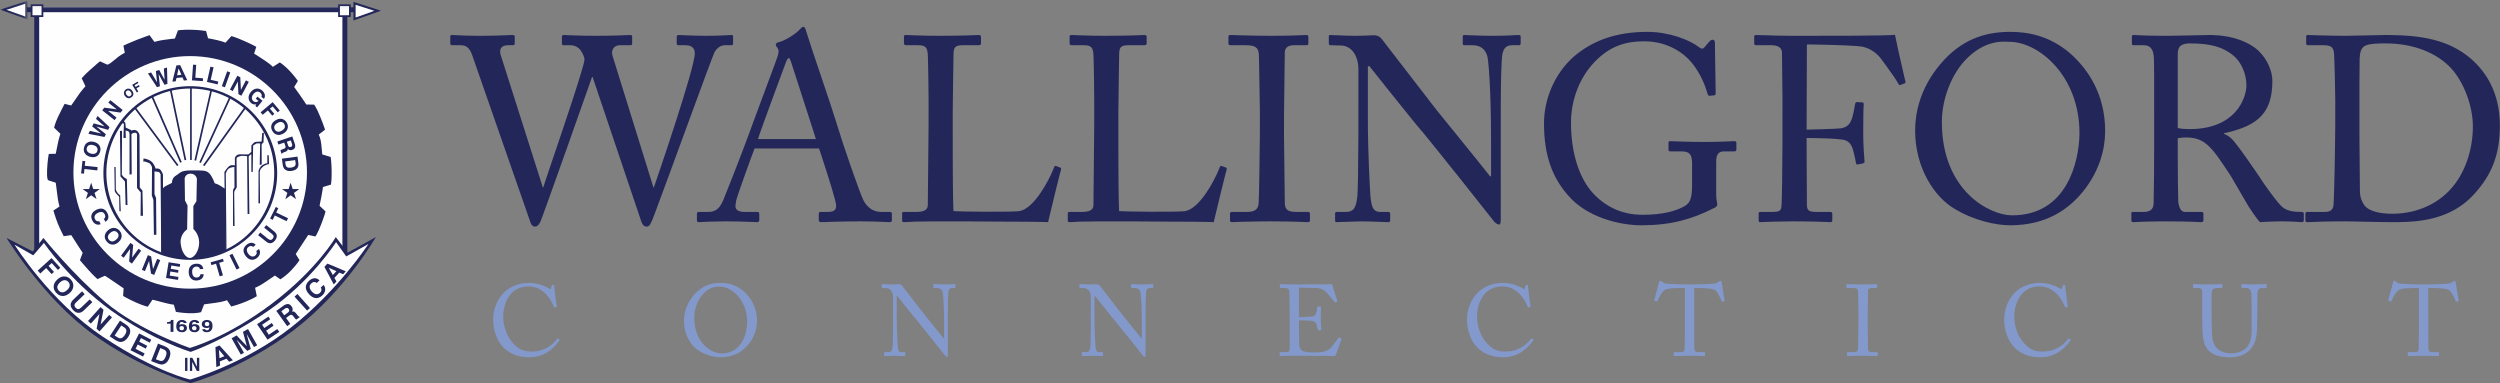<?xml version="1.0" encoding="UTF-8"?>
<svg width="372px" height="57px" viewBox="0 0 372 57" version="1.1" xmlns="http://www.w3.org/2000/svg" xmlns:xlink="http://www.w3.org/1999/xlink">
    <rect x="0" y="0" width="372" height="57" fill="#808080" stroke="none"/>
    <!-- Generator: Sketch 61 (89581) - https://sketch.com -->
    <title>Group 2</title>
    <desc>Created with Sketch.</desc>
    <defs>
        <polygon id="path-1" points="0 0.113 4.095 0.113 4.095 2.901 0 2.901"></polygon>
        <polygon id="path-3" points="0 57 56.682 57 56.682 0.113 0 0.113"></polygon>
    </defs>
    <g id="Symbols" stroke="none" stroke-width="1" fill="none" fill-rule="evenodd">
        <g id="Header-" transform="translate(-514, -25)">
            <g id="Group-2" transform="translate(514, 25)">
                <g id="Group" transform="translate(67, 4)" fill-rule="nonzero">
                    <path d="M7.488,4.134 C7.254,3.276 7.605,2.73 8.619,2.73 L9.282,2.73 C9.555,2.73 9.594,2.613 9.594,2.418 L9.594,1.443 C9.594,1.326 9.555,1.209 9.282,1.209 L9.171,1.211 C8.683,1.225 7.33,1.31 5.112,1.324 L3.898,1.324 C1.652,1.309 0.6,1.209 0.312,1.209 C0.069,1.209 0.012,1.271 0.002,1.421 L0,2.418 C0,2.574 0.039,2.73 0.234,2.73 L1.56,2.73 C2.301,2.73 2.847,3.042 3.237,4.134 L11.934,29.094 C12.09,29.562 12.324,29.718 12.636,29.718 C12.952,29.718 13.173,29.434 13.356,29.093 L13.416,28.977 C13.65,28.548 20.748,8.502 21.099,7.449 L21.177,7.449 L28.392,28.86 C28.587,29.406 28.782,29.718 29.25,29.718 C29.679,29.718 29.874,29.133 30.069,28.704 L30.453,27.714 C32.266,22.922 39.028,4.279 39.312,3.783 C39.663,3.159 40.209,2.73 40.872,2.73 L41.808,2.73 C42.081,2.73 42.081,2.613 42.081,2.457 L42.081,1.482 C42.081,1.311 42.051,1.23 41.887,1.213 L41.808,1.209 C41.496,1.209 40.365,1.326 38.181,1.326 L37.288,1.321 C35.424,1.297 34.347,1.209 34.008,1.209 C33.735,1.209 33.696,1.326 33.696,1.482 L33.696,2.379 C33.696,2.613 33.735,2.73 33.969,2.73 L35.022,2.73 C36.075,2.73 36.387,3.315 36.387,3.939 C36.387,6.162 30.732,22.62 30.303,23.868 L30.225,23.868 L24.141,4.29 C23.907,3.588 24.258,2.73 25.233,2.73 L26.793,2.73 C27.027,2.73 27.066,2.613 27.066,2.457 L27.066,1.482 C27.066,1.326 27.027,1.209 26.793,1.209 L26.404,1.222 C25.713,1.252 24.243,1.326 21.645,1.326 L19.966,1.313 C18.082,1.283 17.165,1.209 16.887,1.209 C16.653,1.209 16.614,1.326 16.614,1.482 L16.614,2.418 C16.614,2.652 16.653,2.73 16.848,2.73 L17.823,2.73 C18.525,2.73 19.032,3.003 19.383,3.471 C19.734,3.939 20.007,4.602 19.968,4.914 C19.812,6.552 14.001,23.205 13.845,23.868 L13.767,23.868 L7.488,4.134 Z M45.279,18.096 L54.873,18.096 L55.165,18.954 C55.793,20.838 56.864,24.221 57.244,25.699 L57.33,26.052 C57.603,27.144 57.252,27.534 56.16,27.534 L55.185,27.534 C54.951,27.534 54.834,27.573 54.834,27.807 L54.834,28.704 C54.834,28.938 54.951,29.055 55.146,29.055 L55.801,29.041 C56.631,29.013 57.853,28.951 59.979,28.94 L61.246,28.939 C63.913,28.953 64.67,29.055 65.325,29.055 C65.598,29.055 65.715,28.977 65.715,28.782 L65.715,27.807 C65.715,27.651 65.637,27.534 65.403,27.534 L64.116,27.534 C63.141,27.534 62.127,27.066 61.464,25.779 C60.93,24.674 58.497,17.721 57.55,14.566 L57.486,14.352 C56.745,11.856 53.703,3.12 52.962,0.663 C52.845,0.234 52.767,-2.13162821e-14 52.533,-2.13162821e-14 C52.338,-2.13162821e-14 52.221,0.156 52.026,0.351 C51.597,0.897 49.881,2.067 48.789,2.301 C48.516,2.379 48.438,2.535 48.438,2.652 C48.438,2.808 48.594,3.003 48.711,3.159 C48.984,3.588 48.789,4.095 48.672,4.485 L48.314,5.484 C47.439,7.877 45.36,13.405 44.944,14.551 L44.485,15.821 C43.193,19.333 40.883,25.181 40.638,25.74 C40.092,26.988 39.546,27.534 38.376,27.534 L37.011,27.534 C36.855,27.534 36.699,27.612 36.699,27.807 L36.699,28.743 C36.699,28.977 36.777,29.055 36.972,29.055 L37.382,29.041 C37.923,29.013 38.806,28.951 40.643,28.94 L41.223,28.938 C43.524,28.938 45.123,29.055 45.669,29.055 C45.864,29.055 45.981,28.977 45.981,28.704 L45.981,27.807 C45.981,27.612 45.864,27.534 45.591,27.534 L43.758,27.534 C42.9,27.534 42.432,27.222 42.432,26.676 C42.432,26.481 42.51,26.091 42.549,25.818 C42.744,24.999 44.889,19.071 45.279,18.096 Z M45.786,16.692 C46.059,15.717 49.764,5.733 49.959,5.226 C50.076,4.914 50.232,4.641 50.388,4.641 C50.505,4.641 50.583,4.914 50.7,5.187 L53.963,15.289 C54.181,15.973 54.341,16.477 54.405,16.692 L45.786,16.692 Z M71.174,10.964 L71.171,14.768 L71.171,14.768 L71.058,26.481 C71.058,26.988 70.824,27.534 69.381,27.534 L67.509,27.534 C67.275,27.534 67.236,27.612 67.236,27.807 L67.236,28.782 C67.236,28.977 67.275,29.055 67.548,29.055 L67.85,29.046 C68.13,29.032 68.523,29.004 69.069,28.977 L69.505,28.974 C70.122,28.967 70.883,28.948 71.812,28.941 L76.944,28.944 C78.539,28.949 80.279,28.958 81.939,28.977 L85.816,28.994 C87.463,29.009 88.658,29.032 88.959,29.055 L89.114,28.386 C89.579,26.415 90.768,21.531 90.87,21.294 C90.909,21.06 90.909,21.021 90.792,20.943 L90.168,20.709 C90.012,20.631 89.934,20.709 89.856,20.865 L89.749,21.146 C89.05,22.893 86.842,27.085 84.669,27.417 L84.433,27.439 C82.686,27.565 75.694,27.491 74.88,27.417 L74.858,27.011 C74.792,25.435 74.772,21.43 74.766,18.897 L74.765,12.73 C74.779,9.814 74.88,4.721 74.88,4.251 C74.88,3.12 75.036,2.73 76.245,2.73 L78.585,2.73 C78.897,2.73 78.975,2.613 78.975,2.418 L78.975,1.521 C78.975,1.348 78.944,1.236 78.718,1.213 L78.624,1.209 C78.273,1.209 76.635,1.326 72.852,1.326 L71.071,1.313 C69.163,1.284 68.207,1.215 67.83,1.209 L67.782,1.209 C67.548,1.209 67.509,1.287 67.509,1.482 L67.509,2.34 C67.509,2.535 67.548,2.73 67.782,2.73 L69.615,2.73 C70.785,2.73 70.98,3.12 71.058,4.134 L71.089,5.076 C71.125,6.491 71.167,9.057 71.174,10.964 L71.174,10.964 Z M95.822,10.964 L95.819,14.768 L95.819,14.768 L95.706,26.481 C95.706,26.988 95.472,27.534 94.029,27.534 L92.157,27.534 C91.923,27.534 91.884,27.612 91.884,27.807 L91.884,28.782 C91.884,28.977 91.923,29.055 92.196,29.055 L92.498,29.046 C92.778,29.032 93.171,29.004 93.717,28.977 L94.153,28.974 C94.77,28.967 95.531,28.948 96.46,28.941 L101.592,28.944 C103.187,28.949 104.927,28.958 106.587,28.977 L110.464,28.994 C112.111,29.009 113.306,29.032 113.607,29.055 L113.762,28.386 C114.227,26.415 115.416,21.531 115.518,21.294 C115.557,21.06 115.557,21.021 115.44,20.943 L114.816,20.709 C114.66,20.631 114.582,20.709 114.504,20.865 L114.397,21.146 C113.698,22.893 111.49,27.085 109.317,27.417 L109.081,27.439 C107.334,27.565 100.342,27.491 99.528,27.417 L99.506,27.011 C99.44,25.435 99.42,21.43 99.414,18.897 L99.413,12.73 C99.427,9.814 99.528,4.721 99.528,4.251 C99.528,3.12 99.684,2.73 100.893,2.73 L103.233,2.73 C103.545,2.73 103.623,2.613 103.623,2.418 L103.623,1.521 C103.623,1.348 103.592,1.236 103.366,1.213 L103.272,1.209 C102.921,1.209 101.283,1.326 97.5,1.326 L95.719,1.313 C93.811,1.284 92.855,1.215 92.478,1.209 L92.43,1.209 C92.196,1.209 92.157,1.287 92.157,1.482 L92.157,2.34 C92.157,2.535 92.196,2.73 92.43,2.73 L94.263,2.73 C95.433,2.73 95.628,3.12 95.706,4.134 L95.737,5.076 C95.773,6.491 95.815,9.057 95.822,10.964 Z M120.47,12.394 L120.467,16.185 C120.447,19.098 120.346,25.88 120.276,26.403 C120.12,27.417 119.301,27.534 118.521,27.534 L116.337,27.534 C116.142,27.534 116.025,27.612 116.025,27.768 L116.025,28.821 C116.025,28.977 116.142,29.055 116.337,29.055 L118.106,28.994 C118.789,28.973 119.68,28.953 120.813,28.943 L122.148,28.938 C125.541,28.938 127.101,29.055 127.569,29.055 C127.803,29.055 127.92,28.977 127.92,28.821 L127.92,27.807 C127.92,27.612 127.803,27.534 127.608,27.534 L126.009,27.534 L125.698,27.529 C124.713,27.494 124.224,27.258 124.179,26.282 L124.059,16.302 L124.059,16.302 L124.062,12.982 C124.079,11.332 124.176,4.177 124.176,3.822 C124.176,3.042 124.761,2.73 125.541,2.73 L127.374,2.73 C127.569,2.73 127.686,2.652 127.686,2.457 L127.686,1.482 C127.686,1.326 127.608,1.209 127.413,1.209 L125.454,1.282 C124.668,1.305 123.604,1.326 122.148,1.326 L120.47,1.317 C117.9,1.29 116.454,1.209 116.064,1.209 C115.908,1.209 115.791,1.287 115.791,1.443 L115.791,2.496 C115.791,2.652 115.908,2.73 116.103,2.73 L118.365,2.73 C119.847,2.73 120.237,3.12 120.315,4.056 L120.349,5.211 C120.396,7.242 120.461,11.258 120.47,12.394 L120.47,12.394 Z M135.135,6.396 L135.13,15.9 C135.112,21.186 135.046,24.522 134.979,25.155 C134.784,27.066 134.355,27.534 133.224,27.534 L131.898,27.534 C131.703,27.534 131.664,27.651 131.664,27.768 L131.664,28.782 C131.664,28.977 131.703,29.055 131.859,29.055 L134.912,28.955 C135.193,28.947 135.442,28.941 135.63,28.939 L136.092,28.941 C137.24,28.959 139.189,29.055 139.542,29.055 C139.815,29.055 139.854,28.977 139.854,28.743 L139.854,27.885 C139.854,27.651 139.815,27.534 139.542,27.534 L138.372,27.534 C137.367,27.534 137.108,26.859 136.951,25.475 L136.917,25.132 C136.828,23.977 136.566,18.526 136.541,15.019 L136.539,5.85 L136.773,5.85 L139.268,8.988 C141.263,11.484 143.826,14.673 144.477,15.415 L144.695,15.655 C145.234,16.283 147.879,19.614 150.423,22.776 L155.278,28.907 C155.443,29.106 155.743,29.406 156.117,29.406 C156.273,29.406 156.312,29.016 156.312,28.47 L156.315,11.622 C156.322,9.582 156.348,7.259 156.439,5.413 L156.468,4.875 C156.546,3.393 156.936,2.73 157.989,2.73 L159.042,2.73 C159.198,2.73 159.276,2.613 159.276,2.457 L159.276,1.482 C159.276,1.326 159.237,1.209 158.964,1.209 L158.67,1.218 C158.134,1.243 157.227,1.318 155.466,1.325 L154.583,1.324 C152.482,1.307 151.392,1.209 150.891,1.209 C150.735,1.209 150.657,1.287 150.657,1.443 L150.657,2.457 C150.657,2.652 150.735,2.73 150.891,2.73 L152.139,2.73 C153.231,2.73 153.972,3.276 154.284,4.251 C154.493,4.843 154.671,7.953 154.734,9.696 L154.805,11.804 C154.848,13.31 154.869,15.023 154.869,17.589 L154.869,22.23 L154.713,22.23 L154.394,21.817 C152.781,19.762 147.152,12.866 146.757,12.363 L138.567,1.755 C138.255,1.404 137.943,1.248 137.436,1.248 L137.213,1.252 C136.724,1.269 135.96,1.326 134.823,1.326 L133.977,1.32 C133.116,1.308 132.504,1.278 132.054,1.248 L131.703,1.243 C131.336,1.233 131.114,1.209 130.962,1.209 C130.767,1.209 130.728,1.287 130.728,1.443 L130.728,2.457 C130.728,2.574 130.767,2.73 130.962,2.73 L132.561,2.769 C133.965,2.808 135.135,4.095 135.135,6.396 Z M184.782,20.319 L184.782,23.205 L184.778,23.708 C184.749,25.38 184.548,26.138 183.729,26.637 C182.364,27.417 180.453,27.963 177.333,27.963 C174.798,27.963 172.419,27.066 170.469,25.194 C168.051,22.893 166.764,18.876 166.764,14.274 C166.764,10.764 168.09,7.527 170.196,5.304 C172.536,2.808 174.954,2.145 177.645,2.145 C181.155,2.145 183.573,3.9 184.743,5.343 C186.108,7.02 186.771,8.853 187.083,9.945 C187.122,10.14 187.239,10.257 187.395,10.257 L188.097,10.179 C188.253,10.179 188.292,10.023 188.292,9.828 L188.175,2.379 C188.175,2.106 188.097,1.911 187.824,1.911 C187.59,1.911 187.434,2.106 187.278,2.262 L186.693,2.964 C186.459,3.276 186.225,3.354 185.796,3.003 C184.47,1.989 181.467,0.741 178.113,0.741 C173.433,0.741 169.923,2.067 167.154,4.446 C164.268,7.02 162.747,10.803 162.747,14.352 C162.747,19.071 163.956,22.386 166.335,25.077 C169.026,28.236 173.784,29.523 177.255,29.523 C181.623,29.523 184.743,28.626 187.902,27.027 C188.292,26.871 188.526,26.715 188.526,26.403 C188.526,26.091 188.37,25.701 188.37,25.155 L188.37,20.007 C188.37,18.798 188.877,18.525 189.579,18.525 L191.1,18.525 C191.334,18.525 191.373,18.369 191.373,18.213 L191.373,17.277 C191.373,17.121 191.334,17.004 191.061,17.004 L190.922,17.006 C190.364,17.02 189.257,17.105 187.08,17.119 L186.459,17.121 C183.807,17.121 182.052,17.004 181.506,17.004 C181.311,17.004 181.272,17.082 181.272,17.316 L181.272,18.291 C181.272,18.447 181.35,18.525 181.545,18.525 L183.183,18.525 C184.353,18.525 184.782,18.915 184.782,20.319 Z M198.159,3.861 L198.234,10.821 L198.234,10.821 L198.231,17.406 C198.213,21.982 198.159,25.317 198.1,26.404 L198.081,26.676 C198.042,27.378 197.73,27.534 196.716,27.534 L194.961,27.534 C194.805,27.534 194.688,27.573 194.688,27.729 L194.688,28.782 C194.688,28.977 194.766,29.055 194.922,29.055 L197.045,28.98 C197.742,28.96 198.615,28.942 199.699,28.938 L201.278,28.944 C203.78,28.967 204.997,29.055 205.335,29.055 C205.569,29.055 205.647,28.977 205.647,28.743 L205.647,27.768 C205.647,27.612 205.53,27.534 205.296,27.534 L203.385,27.534 L203.064,27.529 C202.076,27.495 201.881,27.27 201.865,26.419 L201.825,17.979 L201.825,17.979 L201.825,16.536 L203.001,16.544 C204.167,16.56 205.883,16.611 207.129,16.77 C207.987,16.887 208.455,17.355 208.728,18.291 L208.883,18.908 C209.001,19.405 209.131,19.994 209.157,20.202 C209.196,20.397 209.235,20.514 209.43,20.475 L210.171,20.319 C210.366,20.28 210.444,20.202 210.444,20.007 C210.371,19.276 210.263,17.585 210.25,16.219 L210.253,14.541 C210.259,13.391 210.277,11.927 210.327,11.505 C210.327,11.349 210.249,11.232 210.093,11.232 L209.313,11.193 C209.157,11.193 209.079,11.31 209.04,11.466 L208.957,11.945 C208.856,12.511 208.741,13.074 208.65,13.377 C208.299,14.586 207.792,14.937 206.934,15.093 C206.466,15.171 202.371,15.288 201.825,15.288 L201.864,2.613 L201.864,2.613 L203.525,2.635 C205.808,2.679 209.479,2.788 210.21,2.964 C211.341,3.237 212.277,3.9 212.94,4.797 L213.493,5.548 C214.391,6.776 215.143,7.865 215.436,8.385 C215.553,8.619 215.631,8.697 215.748,8.658 L216.45,8.385 C216.528,8.346 216.567,8.268 216.528,8.112 L216.382,7.526 C215.971,5.816 215.07,1.747 214.968,1.17 C214.661,1.266 211.202,1.305 207.683,1.32 L199.272,1.324 C197.774,1.316 196.674,1.282 195.897,1.248 L195.483,1.245 C194.851,1.236 194.493,1.209 194.298,1.209 C194.142,1.209 194.025,1.287 194.025,1.443 L194.025,2.496 C194.025,2.652 194.142,2.73 194.298,2.73 L196.56,2.73 C197.613,2.73 198.159,3.12 198.159,3.861 Z M232.089,29.523 C237.471,29.523 240.942,27.183 243.321,24.024 C245.349,21.294 246.246,18.33 246.246,15.483 C246.246,10.101 243.75,6.279 240.903,3.822 C237.822,1.248 234.624,0.741 232.167,0.741 L231.684,0.747 C228.515,0.825 224.863,1.725 221.598,5.694 C218.595,9.321 217.971,13.026 217.971,15.405 C217.971,21.099 220.935,25.311 223.704,26.988 C226.785,28.899 230.178,29.523 232.089,29.523 Z M232.401,28.041 C229.086,28.041 221.949,24.414 221.949,14.157 C221.949,10.959 223.236,7.02 225.849,4.524 C228.701,1.824 231.293,2.202 231.963,2.222 L232.011,2.223 C236.34,2.223 242.424,7.254 242.424,15.795 L242.417,16.242 C242.295,19.963 240.633,28.041 232.401,28.041 Z M253.533,7.133 L253.537,18.148 C253.533,20.792 253.517,23.45 253.461,26.208 C253.461,27.261 252.798,27.534 251.94,27.534 L250.341,27.534 C250.17,27.534 250.149,27.624 250.146,27.777 L250.146,28.743 C250.146,28.938 250.146,29.055 250.458,29.055 L251.932,28.989 C252.462,28.969 253.176,28.951 254.155,28.943 L255.333,28.938 C259.038,28.938 260.013,29.055 260.442,29.055 C260.832,29.055 260.871,28.977 260.871,28.704 L260.871,27.846 C260.871,27.651 260.832,27.534 260.559,27.534 L258.102,27.534 C257.517,27.534 257.205,26.832 257.127,26.013 L257.12,25.86 C257.087,24.987 257.056,21.681 257.05,19.456 L257.049,16.575 C257.595,16.458 257.985,16.458 258.336,16.458 C260.598,16.458 261.534,17.511 262.548,18.72 L262.686,18.892 C263.197,19.559 264.375,21.31 264.85,22.041 L265.044,22.347 C265.232,22.648 267.197,26.104 267.617,26.77 L268.234,27.681 C268.605,28.221 269.031,28.815 269.295,29.055 L269.979,29.015 C270.679,28.978 271.646,28.938 272.454,28.938 L273.03,28.942 C274.399,28.964 275.221,29.055 275.496,29.055 C275.769,29.055 275.808,28.938 275.808,28.704 L275.808,27.846 C275.808,27.69 275.769,27.534 275.496,27.534 C274.404,27.534 273.507,27.456 272.688,26.871 C271.947,26.325 269.451,22.776 269.256,22.386 L269.153,22.227 C268.56,21.328 266.142,17.865 265.707,17.394 C265.395,16.965 264.849,16.263 263.913,15.912 L263.913,15.834 L264.499,15.699 C269.079,14.59 271.128,12.714 271.128,8.034 C271.128,6.591 270.387,4.836 269.1,3.588 C267.675,2.238 265.24,1.285 262.178,1.213 L261.807,1.209 C261.153,1.209 257.964,1.31 255.765,1.324 L254.666,1.325 C251.961,1.311 250.865,1.216 250.496,1.209 L250.458,1.209 C250.263,1.209 250.224,1.287 250.224,1.482 L250.224,2.457 C250.224,2.613 250.263,2.73 250.458,2.73 L252.018,2.73 C252.993,2.73 253.461,3.393 253.5,4.68 L253.517,5.389 C253.525,5.869 253.53,6.459 253.533,7.133 L253.533,7.133 Z M257.049,4.017 C257.049,3.393 257.244,2.964 257.517,2.769 C257.868,2.535 258.375,2.457 258.843,2.457 C262.08,2.457 263.796,3.042 265.317,4.251 C266.448,5.187 267.267,6.903 267.267,8.697 L267.262,8.871 C267.17,10.655 265.665,15.21 258.804,15.21 C258.063,15.21 257.634,15.171 257.049,15.054 L257.049,4.017 Z M280.487,10.787 L280.486,14.582 C280.469,18.049 280.325,25.829 280.215,26.598 C280.137,27.222 279.708,27.534 278.967,27.534 L276.354,27.534 C276.159,27.534 276.042,27.612 276.042,27.768 L276.042,28.782 C276.042,28.977 276.12,29.055 276.315,29.055 L276.791,29.042 C277.585,29.012 279.123,28.938 281.814,28.938 L282.481,28.942 C284.259,28.964 286.822,29.055 288.99,29.055 L289.844,29.052 C292.937,29.022 297.708,28.688 301.119,24.921 C303.693,22.113 304.98,19.149 304.98,14.664 C304.98,10.14 303.186,6.903 300.651,4.719 C297.323,1.883 293.262,1.247 288.431,1.211 L287.976,1.209 C287.079,1.209 283.179,1.326 282.165,1.326 L280.557,1.317 C278.214,1.291 276.957,1.215 276.487,1.209 L276.432,1.209 C276.276,1.209 276.159,1.248 276.159,1.404 L276.159,2.457 C276.159,2.691 276.276,2.73 276.471,2.73 L278.616,2.73 C279.669,2.73 280.176,2.886 280.293,3.822 L280.309,4.009 C280.38,5.1 280.474,9.429 280.487,10.787 L280.487,10.787 Z M284.082,16.037 L284.083,8.157 C284.088,6.778 284.098,5.397 284.115,4.68 C284.154,3.822 284.31,3.198 284.856,2.847 C285.519,2.457 287.118,2.457 287.976,2.457 C292.305,2.457 295.737,3.978 297.765,6.201 C299.637,8.268 300.963,11.778 300.963,14.82 C300.963,18.369 299.754,21.567 298.116,23.595 C296.166,26.091 292.929,27.807 288.951,27.807 C287.001,27.807 285.441,27.378 284.817,26.559 C284.356,25.85 284.185,25.27 284.158,24.584 L284.092,17.654 C284.088,17.046 284.084,16.492 284.082,16.037 L284.082,16.037 Z" id="WALLINGFORD" fill="#232659"></path>
                    <path d="M11.783,49.163 C13.898,49.163 15.353,47.948 16.253,46.643 C16.289,46.583 16.277,46.552 16.248,46.526 L16.028,46.358 C15.983,46.313 15.953,46.328 15.908,46.403 C15.218,47.378 13.898,48.308 12.203,48.308 L11.873,48.302 C11.006,48.269 10.23,48.061 9.323,47.048 C8.153,45.758 7.883,44.063 7.883,43.193 C7.868,41.003 8.948,38.618 11.633,38.618 C12.818,38.618 13.613,39.128 14.243,39.773 C14.747,40.289 15.059,40.853 15.271,41.311 L15.413,41.633 C15.458,41.753 15.488,41.768 15.563,41.753 L15.788,41.693 C15.848,41.678 15.863,41.618 15.848,41.543 L15.765,40.998 C15.648,40.192 15.473,38.851 15.473,38.633 C15.473,38.449 15.45,38.403 15.354,38.395 L15.308,38.393 C15.173,38.393 15.143,38.393 15.113,38.483 L14.993,38.918 C14.967,39.01 14.906,39.033 14.761,38.957 L14.693,38.918 C14.153,38.603 13.028,38.093 11.663,38.093 C10.028,38.093 8.678,38.798 7.913,39.608 C6.833,40.748 6.383,42.188 6.383,43.583 C6.383,45.023 6.908,46.763 7.988,47.783 C8.888,48.608 10.013,49.163 11.783,49.163 Z M40.203,49.163 C42.273,49.163 43.608,48.263 44.523,47.048 C45.303,45.998 45.648,44.858 45.648,43.763 C45.648,41.693 44.688,40.223 43.593,39.278 C42.408,38.288 41.178,38.093 40.233,38.093 C38.973,38.093 37.488,38.393 36.168,39.998 C35.013,41.393 34.773,42.818 34.773,43.733 C34.773,45.923 35.913,47.543 36.978,48.188 C38.163,48.923 39.468,49.163 40.203,49.163 Z M40.323,48.593 C39.048,48.593 36.303,47.198 36.303,43.253 C36.303,42.023 36.798,40.508 37.803,39.548 C38.928,38.483 39.948,38.663 40.173,38.663 C41.838,38.663 44.178,40.598 44.178,43.883 L44.174,44.092 C44.117,45.539 43.462,48.593 40.323,48.593 Z M65.893,40.268 L65.887,44.757 C65.877,46.305 65.855,47.275 65.833,47.483 C65.758,48.218 65.593,48.398 65.158,48.398 L64.648,48.398 C64.573,48.398 64.558,48.443 64.558,48.488 L64.558,48.878 C64.558,48.953 64.573,48.983 64.633,48.983 L66.04,48.939 L66.04,48.939 L66.133,48.938 C66.538,48.938 67.438,48.983 67.588,48.983 C67.693,48.983 67.708,48.953 67.708,48.863 L67.708,48.533 C67.708,48.443 67.693,48.398 67.588,48.398 L67.138,48.398 C66.767,48.398 66.66,48.159 66.599,47.668 L66.583,47.528 C66.554,47.24 66.443,44.983 66.434,43.568 L66.433,40.058 L66.523,40.058 L68.749,42.842 C69.118,43.297 69.412,43.656 69.511,43.765 L69.538,43.793 C69.628,43.883 70.723,45.263 71.773,46.568 L73.603,48.878 C73.648,48.938 73.783,49.118 73.963,49.118 C74.023,49.118 74.038,48.968 74.038,48.758 L74.039,42.337 C74.042,41.461 74.053,40.437 74.098,39.683 C74.128,39.113 74.278,38.858 74.683,38.858 L75.088,38.858 C75.148,38.858 75.178,38.813 75.178,38.753 L75.178,38.378 C75.178,38.318 75.163,38.273 75.058,38.273 L74.955,38.276 C74.739,38.286 74.365,38.318 73.603,38.318 L73.193,38.315 C72.502,38.305 72.131,38.273 71.953,38.273 C71.893,38.273 71.863,38.303 71.863,38.363 L71.863,38.753 C71.863,38.828 71.893,38.858 71.953,38.858 L72.433,38.858 C72.853,38.858 73.138,39.068 73.258,39.443 C73.324,39.63 73.382,40.47 73.414,41.136 L73.456,42.277 C73.474,42.874 73.483,43.546 73.483,44.573 L73.483,46.358 L73.423,46.358 L73.314,46.217 C72.713,45.449 70.516,42.758 70.363,42.563 L67.213,38.483 C67.093,38.348 66.973,38.288 66.778,38.288 L66.617,38.293 C66.428,38.301 66.156,38.318 65.773,38.318 L65.271,38.312 C65.03,38.307 64.849,38.297 64.708,38.288 L64.288,38.273 L64.288,38.273 C64.213,38.273 64.198,38.303 64.198,38.363 L64.198,38.753 C64.198,38.798 64.213,38.858 64.288,38.858 L64.903,38.873 C65.443,38.888 65.893,39.383 65.893,40.268 Z M95.318,40.268 L95.312,44.757 C95.302,46.305 95.28,47.275 95.258,47.483 C95.183,48.218 95.018,48.398 94.583,48.398 L94.073,48.398 C93.998,48.398 93.983,48.443 93.983,48.488 L93.983,48.878 C93.983,48.953 93.998,48.983 94.058,48.983 L95.465,48.939 L95.465,48.939 L95.558,48.938 C95.963,48.938 96.863,48.983 97.013,48.983 C97.118,48.983 97.133,48.953 97.133,48.863 L97.133,48.533 C97.133,48.443 97.118,48.398 97.013,48.398 L96.563,48.398 C96.192,48.398 96.085,48.159 96.024,47.668 L96.008,47.528 C95.979,47.24 95.868,44.983 95.859,43.568 L95.858,40.058 L95.948,40.058 L98.174,42.842 C98.543,43.297 98.837,43.656 98.936,43.765 L98.963,43.793 C99.053,43.883 100.148,45.263 101.198,46.568 L103.028,48.878 C103.073,48.938 103.208,49.118 103.388,49.118 C103.448,49.118 103.463,48.968 103.463,48.758 L103.464,42.337 C103.467,41.461 103.478,40.437 103.523,39.683 C103.553,39.113 103.703,38.858 104.108,38.858 L104.513,38.858 C104.573,38.858 104.603,38.813 104.603,38.753 L104.603,38.378 C104.603,38.318 104.588,38.273 104.483,38.273 L104.38,38.276 C104.164,38.286 103.79,38.318 103.028,38.318 L102.618,38.315 C101.927,38.305 101.556,38.273 101.378,38.273 C101.318,38.273 101.288,38.303 101.288,38.363 L101.288,38.753 C101.288,38.828 101.318,38.858 101.378,38.858 L101.858,38.858 C102.278,38.858 102.563,39.068 102.683,39.443 C102.749,39.63 102.807,40.47 102.839,41.136 L102.881,42.277 C102.899,42.874 102.908,43.546 102.908,44.573 L102.908,46.358 L102.848,46.358 L102.739,46.217 C102.138,45.449 99.941,42.758 99.788,42.563 L96.638,38.483 C96.518,38.348 96.398,38.288 96.203,38.288 L96.042,38.293 C95.853,38.301 95.581,38.318 95.198,38.318 L94.696,38.312 C94.455,38.307 94.274,38.297 94.133,38.288 L93.713,38.273 L93.713,38.273 C93.638,38.273 93.623,38.303 93.623,38.363 L93.623,38.753 C93.623,38.798 93.638,38.858 93.713,38.858 L94.328,38.873 C94.868,38.888 95.318,39.383 95.318,40.268 Z M126.288,38.798 L128.958,38.858 C129.363,38.873 129.783,39.053 130.098,39.263 C130.394,39.448 131.2,40.447 131.491,40.828 L131.598,40.973 C131.613,41.003 131.673,41.048 131.718,41.018 L131.943,40.898 C132.003,40.868 132.003,40.823 131.988,40.763 L131.223,38.348 C131.208,38.303 131.178,38.273 131.103,38.273 L130.714,38.297 C130.644,38.301 130.572,38.303 130.503,38.303 L126.048,38.318 L126.048,38.318 L125.388,38.318 C124.398,38.318 123.873,38.273 123.543,38.273 C123.468,38.273 123.438,38.303 123.438,38.348 L123.438,38.753 C123.438,38.843 123.483,38.858 123.558,38.858 L124.098,38.858 C124.653,38.858 124.803,38.963 124.863,39.443 L124.875,39.785 C124.89,40.413 124.908,41.751 124.908,42.713 L124.908,47.738 C124.908,48.293 124.848,48.398 124.158,48.398 L123.558,48.398 C123.453,48.398 123.408,48.413 123.408,48.473 L123.408,48.878 C123.408,48.953 123.453,48.983 123.543,48.983 L124.188,48.953 L124.188,48.953 L125.233,48.939 L125.233,48.939 L130.158,48.953 L130.158,48.953 L131.463,48.983 L131.463,48.983 C131.643,48.983 131.748,48.893 131.793,48.758 L132.588,46.553 C132.633,46.433 132.633,46.388 132.558,46.343 L132.318,46.208 C132.246,46.172 132.203,46.203 132.165,46.256 L132.013,46.486 C131.701,46.933 131.062,47.744 130.908,47.873 C130.518,48.203 129.858,48.368 129.603,48.398 C129.288,48.428 128.538,48.443 128.283,48.443 C127.908,48.443 127.473,48.398 127.173,48.338 C126.708,48.248 126.333,47.948 126.318,47.168 L126.288,44.762 L126.288,44.762 L126.288,43.673 L126.854,43.677 C127.275,43.684 127.834,43.702 128.268,43.748 C128.658,43.793 128.823,44.018 128.913,44.333 L128.982,44.596 C129.008,44.699 129.034,44.809 129.054,44.906 L129.078,45.038 C129.093,45.143 129.123,45.188 129.198,45.173 L129.528,45.128 C129.588,45.113 129.618,45.083 129.618,45.008 L129.581,44.58 C129.564,44.35 129.546,44.079 129.536,43.82 L129.529,43.122 C129.531,42.719 129.537,42.09 129.563,41.821 L129.573,41.738 C129.588,41.678 129.558,41.618 129.483,41.618 L129.108,41.603 C129.048,41.603 129.003,41.633 129.003,41.708 C128.988,41.993 128.928,42.293 128.883,42.443 C128.748,42.908 128.628,43.028 128.193,43.103 C128.013,43.133 126.408,43.193 126.288,43.193 L126.288,38.798 Z M156.688,49.163 C158.803,49.163 160.258,47.948 161.158,46.643 C161.194,46.583 161.182,46.552 161.153,46.526 L160.933,46.358 C160.888,46.313 160.858,46.328 160.813,46.403 C160.123,47.378 158.803,48.308 157.108,48.308 L156.778,48.302 C155.911,48.269 155.135,48.061 154.228,47.048 C153.058,45.758 152.788,44.063 152.788,43.193 C152.773,41.003 153.853,38.618 156.538,38.618 C157.723,38.618 158.518,39.128 159.148,39.773 C159.652,40.289 159.964,40.853 160.176,41.311 L160.318,41.633 C160.363,41.753 160.393,41.768 160.468,41.753 L160.693,41.693 C160.753,41.678 160.768,41.618 160.753,41.543 L160.67,40.998 C160.553,40.192 160.378,38.851 160.378,38.633 C160.378,38.449 160.355,38.403 160.259,38.395 L160.213,38.393 C160.078,38.393 160.048,38.393 160.018,38.483 L159.898,38.918 C159.872,39.01 159.811,39.033 159.666,38.957 L159.598,38.918 C159.058,38.603 157.933,38.093 156.568,38.093 C154.933,38.093 153.583,38.798 152.818,39.608 C151.738,40.748 151.288,42.188 151.288,43.583 C151.288,45.023 151.813,46.763 152.893,47.783 C153.793,48.608 154.918,49.163 156.688,49.163 Z M183.036,38.859 L183.713,38.858 L183.705,45.704 C183.699,46.81 183.688,47.843 183.668,48.038 C183.653,48.218 183.473,48.398 183.173,48.398 L182.153,48.398 C182.063,48.398 182.048,48.443 182.048,48.548 L182.048,48.833 C182.048,48.923 182.063,48.983 182.183,48.983 L183.224,48.951 C183.44,48.946 183.693,48.942 183.988,48.94 L184.895,48.939 C186.03,48.947 186.429,48.983 186.563,48.983 C186.698,48.983 186.713,48.938 186.713,48.863 L186.713,48.548 C186.713,48.443 186.698,48.398 186.563,48.398 L185.618,48.398 C185.258,48.398 185.138,48.173 185.108,47.798 L185.097,46.377 C185.093,45.052 185.093,43.268 185.093,43.133 L185.093,38.858 L185.513,38.858 C186.248,38.858 187.658,38.888 188.108,39.113 C188.603,39.353 189.053,40.508 189.173,40.793 C189.218,40.898 189.233,40.913 189.293,40.898 L189.533,40.838 C189.608,40.823 189.638,40.793 189.623,40.718 L189.433,39.573 L189.433,39.573 L189.188,38.018 C189.158,37.823 189.128,37.778 189.053,37.778 C188.993,37.778 188.948,37.793 188.873,37.838 L188.588,38.018 C188.333,38.168 188.138,38.213 187.808,38.228 L186.556,38.288 C186.168,38.303 185.698,38.315 185.071,38.317 L184.073,38.318 C182.764,38.318 182.127,38.266 181.406,38.235 L181.238,38.228 C180.857,38.215 180.695,38.179 180.479,38.039 L180.188,37.838 C180.128,37.793 180.083,37.778 180.008,37.778 C179.957,37.778 179.905,37.811 179.873,37.943 L179.858,38.018 C179.828,38.183 179.303,40.118 179.153,40.658 C179.123,40.748 179.168,40.763 179.213,40.778 L179.483,40.853 C179.558,40.868 179.603,40.853 179.633,40.778 L179.738,40.541 C179.976,40.015 180.389,39.218 180.968,39.038 C181.456,38.888 182.443,38.863 183.036,38.859 L183.036,38.859 Z M209.535,42.369 L209.536,44.085 C209.527,45.232 209.489,47.765 209.463,47.963 C209.403,48.353 209.088,48.398 208.788,48.398 L207.948,48.398 C207.873,48.398 207.828,48.428 207.828,48.488 L207.828,48.893 C207.828,48.953 207.873,48.983 207.948,48.983 L208.952,48.951 C209.167,48.946 209.419,48.942 209.712,48.94 L210.64,48.94 C211.631,48.949 212.111,48.983 212.268,48.983 C212.358,48.983 212.403,48.953 212.403,48.893 L212.403,48.503 C212.403,48.428 212.358,48.398 212.283,48.398 L211.668,48.398 C211.225,48.398 210.999,48.334 210.967,47.959 L210.963,47.858 C210.963,47.693 210.918,44.228 210.918,44.078 L210.92,42.721 C210.929,41.964 210.963,39.409 210.963,39.278 C210.963,38.978 211.188,38.858 211.488,38.858 L212.193,38.858 C212.268,38.858 212.313,38.828 212.313,38.753 L212.313,38.378 C212.313,38.318 212.283,38.273 212.208,38.273 L211.303,38.305 C211.113,38.31 210.888,38.314 210.62,38.316 L209.689,38.316 C208.606,38.307 208,38.273 207.843,38.273 C207.783,38.273 207.738,38.303 207.738,38.363 L207.738,38.768 C207.738,38.828 207.783,38.858 207.858,38.858 L208.728,38.858 C209.298,38.858 209.448,39.008 209.478,39.368 L209.504,40.436 C209.517,41.109 209.53,41.926 209.535,42.369 L209.535,42.369 Z M236.623,49.163 C238.738,49.163 240.193,47.948 241.093,46.643 C241.129,46.583 241.117,46.552 241.088,46.526 L240.868,46.358 C240.823,46.313 240.793,46.328 240.748,46.403 C240.058,47.378 238.738,48.308 237.043,48.308 L236.713,48.302 C235.846,48.269 235.07,48.061 234.163,47.048 C232.993,45.758 232.723,44.063 232.723,43.193 C232.708,41.003 233.788,38.618 236.473,38.618 C237.658,38.618 238.453,39.128 239.083,39.773 C239.587,40.289 239.899,40.853 240.111,41.311 L240.253,41.633 C240.298,41.753 240.328,41.768 240.403,41.753 L240.628,41.693 C240.688,41.678 240.703,41.618 240.688,41.543 L240.605,40.998 C240.488,40.192 240.313,38.851 240.313,38.633 C240.313,38.449 240.29,38.403 240.194,38.395 L240.148,38.393 C240.013,38.393 239.983,38.393 239.953,38.483 L239.833,38.918 C239.807,39.01 239.746,39.033 239.601,38.957 L239.533,38.918 C238.993,38.603 237.868,38.093 236.503,38.093 C234.868,38.093 233.518,38.798 232.753,39.608 C231.673,40.748 231.223,42.188 231.223,43.583 C231.223,45.023 231.748,46.763 232.828,47.783 C233.728,48.608 234.853,49.163 236.623,49.163 Z M264.743,49.163 C266.048,49.163 266.963,48.818 267.563,48.263 C268.403,47.543 268.733,46.598 268.823,45.368 L268.841,45.026 C268.846,44.882 268.851,44.711 268.856,44.525 L268.898,41.801 C268.898,41.264 268.902,39.59 268.928,39.458 L268.965,39.303 C269.021,39.107 269.146,38.858 269.573,38.858 L270.188,38.858 C270.263,38.858 270.278,38.798 270.278,38.708 L270.278,38.378 C270.278,38.34 270.268,38.293 270.186,38.278 L270.128,38.273 C269.993,38.273 269.513,38.318 268.478,38.318 L267.699,38.309 C267.18,38.297 266.819,38.277 266.673,38.274 L266.633,38.273 C266.543,38.273 266.528,38.303 266.528,38.378 L266.528,38.738 C266.528,38.813 266.543,38.858 266.633,38.858 L267.293,38.858 C267.683,38.858 267.923,39.128 267.968,39.518 L267.988,39.725 C268.022,40.167 268.043,40.938 268.043,41.903 L268.043,45.113 C268.043,46.223 267.848,47.123 267.263,47.753 C266.738,48.293 265.868,48.578 265.013,48.578 C264.143,48.578 263.183,48.308 262.628,47.498 C262.321,47.045 262.192,46.437 262.157,45.823 L262.093,43.642 C262.083,43.245 262.076,42.863 262.074,42.574 L262.076,40.773 C262.081,40.163 262.092,39.572 262.103,39.473 C262.133,39.143 262.388,38.858 262.823,38.858 L263.573,38.858 C263.678,38.858 263.693,38.828 263.693,38.753 L263.693,38.363 C263.693,38.315 263.683,38.286 263.618,38.277 L263.558,38.273 C263.393,38.273 262.673,38.318 261.503,38.318 L260.663,38.31 C259.983,38.297 259.558,38.273 259.448,38.273 C259.348,38.273 259.321,38.294 259.315,38.353 L259.313,38.723 C259.313,38.828 259.328,38.858 259.418,38.858 L260.123,38.858 C260.588,38.858 260.693,39.098 260.693,39.623 L260.693,43.193 C260.693,45.158 260.753,46.163 260.933,46.838 C261.173,47.783 261.698,48.443 262.718,48.848 C263.213,49.058 263.963,49.163 264.743,49.163 Z M292.938,42.713 L292.938,38.858 L292.261,38.859 C291.668,38.863 290.68,38.888 290.193,39.038 C289.518,39.248 289.068,40.298 288.858,40.778 C288.828,40.853 288.783,40.868 288.708,40.853 L288.438,40.778 C288.393,40.763 288.348,40.748 288.378,40.658 L288.999,38.355 C289.045,38.179 289.076,38.055 289.083,38.018 C289.113,37.823 289.173,37.778 289.233,37.778 C289.308,37.778 289.353,37.793 289.413,37.838 L289.608,37.973 C289.844,38.144 289.989,38.199 290.312,38.221 L291.841,38.292 C292.167,38.304 292.542,38.314 293.007,38.317 L294.018,38.318 C295.653,38.318 296.298,38.258 297.033,38.228 C297.363,38.213 297.558,38.168 297.813,38.018 L298.098,37.838 C298.173,37.793 298.218,37.778 298.278,37.778 C298.342,37.778 298.374,37.811 298.4,37.943 L298.802,40.458 C298.819,40.557 298.835,40.645 298.848,40.718 C298.863,40.793 298.833,40.823 298.758,40.838 L298.518,40.898 C298.47,40.91 298.451,40.903 298.422,40.846 L298.266,40.479 C298.068,40.024 297.714,39.298 297.333,39.113 C296.915,38.904 295.67,38.863 294.905,38.859 L294.318,38.858 L294.329,47.59 C294.33,47.698 294.331,47.771 294.333,47.798 C294.363,48.173 294.483,48.398 294.843,48.398 L295.788,48.398 C295.923,48.398 295.938,48.443 295.938,48.548 L295.938,48.863 C295.938,48.938 295.923,48.983 295.788,48.983 L294.943,48.952 C294.724,48.946 294.454,48.942 294.12,48.939 L293.213,48.94 C292.106,48.948 291.593,48.983 291.408,48.983 C291.308,48.983 291.281,48.941 291.275,48.875 L291.273,48.548 C291.273,48.443 291.288,48.398 291.378,48.398 L292.398,48.398 C292.698,48.398 292.878,48.218 292.893,48.038 L292.906,47.779 C292.938,46.696 292.938,42.969 292.938,42.713 Z" id="CONNECTICUT" fill="#8398CB"></path>
                </g>
                <g id="seal" transform="translate(-0, 0)">
                    <polygon id="Fill-1" fill="#FEFEFE" points="51.207 41.254 28.851 52.653 5.317 41.254 5.317 1.087 51.207 1.087"></polygon>
                    <g id="Group-92" transform="translate(0.004, 0)">
                        <path d="M6.458,35.41 L4.873,37.407 L0.969,35.41 C0.969,35.41 6.399,44.348 13.811,49.72 C21.223,55.077 28.37,57 28.37,57 C28.37,57 36.178,54.887 43.796,49.06 C51.414,43.233 55.919,35.278 55.919,35.278 L51.736,37.598 L49.96,35.278 C49.96,35.278 47.171,40.122 40.42,45.214 C33.669,50.307 28.238,51.775 28.238,51.775 C28.238,51.775 20.562,49.119 15.675,44.95 C10.773,40.782 6.458,35.41 6.458,35.41" id="Fill-2" fill="#222658"></path>
                        <path d="M6.531,36.144 L4.946,37.994 L2.157,36.408 C2.157,36.408 7.397,44.877 15.411,50.175 C23.424,55.474 28.297,56.472 28.297,56.472 C28.297,56.472 36.443,54.153 43.399,48.649 C50.356,43.16 54.833,36.291 54.818,36.306 L51.516,38.155 L50.004,36.027 C50.004,36.027 46.305,41.853 39.95,46.213 C33.595,50.571 28.37,52.362 28.37,52.362 C28.37,52.362 22.691,50.645 16.526,46.198 C10.376,41.766 6.531,36.144 6.531,36.144" id="Fill-4" fill="#FEFEFE"></path>
                        <g id="Group-8">
                            <mask id="mask-2" fill="white">
                                <use xlink:href="#path-1"></use>
                            </mask>
                            <g id="Clip-7"></g>
                            <polygon id="Fill-6" fill="#222658" mask="url(#mask-2)" points="4.095 0.113 4.095 2.901 0 1.433"></polygon>
                        </g>
                        <polygon id="Fill-9" fill="#FEFEFE" points="0.954 1.463 3.757 0.553 3.757 2.461"></polygon>
                        <polygon id="Fill-11" fill="#222658" points="52.587 0.274 52.587 3.048 56.682 1.595"></polygon>
                        <polygon id="Fill-13" fill="#FEFEFE" points="55.713 1.61 52.91 0.714 52.91 2.608"></polygon>
                        <mask id="mask-4" fill="white">
                            <use xlink:href="#path-3"></use>
                        </mask>
                        <g id="Clip-16"></g>
                        <polygon id="Fill-15" fill="#222658" mask="url(#mask-4)" points="4.007 1.815 52.719 1.815 52.719 1.081 4.007 1.081"></polygon>
                        <polygon id="Fill-17" fill="#222658" mask="url(#mask-4)" points="50.312 2.534 52.191 2.534 52.191 0.64 50.312 0.64"></polygon>
                        <polygon id="Fill-18" fill="#FEFEFE" mask="url(#mask-4)" points="50.576 2.27 51.927 2.27 51.927 0.905 50.576 0.905"></polygon>
                        <path d="M25.376,49.383 L25.376,48.164 L24.848,48.164 L24.848,47.929 L24.877,47.929 C25.068,47.929 25.215,47.901 25.303,47.856 C25.391,47.798 25.435,47.724 25.449,47.607 L25.802,47.607 L25.802,49.383 L25.376,49.383 Z" id="Fill-19" fill="#222658" mask="url(#mask-4)"></path>
                        <path d="M26.697,48.355 C26.741,48.311 26.8,48.282 26.873,48.268 C26.917,48.253 26.976,48.238 27.035,48.238 L27.035,48.517 C26.932,48.517 26.844,48.546 26.785,48.605 C26.727,48.649 26.697,48.722 26.697,48.825 C26.697,48.928 26.727,49.001 26.785,49.06 C26.844,49.119 26.932,49.148 27.035,49.148 L27.035,49.427 C26.771,49.427 26.58,49.353 26.433,49.207 C26.301,49.06 26.227,48.84 26.227,48.561 C26.227,48.253 26.301,48.018 26.447,47.856 C26.594,47.71 26.785,47.622 27.035,47.607 L27.035,47.9 C26.932,47.9 26.844,47.93 26.785,48.003 C26.727,48.091 26.697,48.209 26.697,48.355 L26.697,48.355 Z M27.035,47.607 L27.093,47.607 C27.284,47.607 27.446,47.651 27.563,47.739 C27.681,47.812 27.754,47.93 27.769,48.062 L27.313,48.062 C27.299,48.003 27.284,47.959 27.24,47.945 C27.181,47.915 27.123,47.9 27.05,47.9 L27.035,47.9 L27.035,47.607 Z M27.035,48.238 L27.108,48.238 C27.329,48.238 27.49,48.282 27.622,48.385 C27.754,48.502 27.812,48.634 27.812,48.81 C27.812,49.001 27.754,49.148 27.607,49.265 C27.46,49.383 27.284,49.441 27.05,49.441 L27.035,49.427 L27.035,49.148 L27.05,49.148 C27.152,49.148 27.226,49.119 27.284,49.06 C27.343,49.001 27.372,48.928 27.372,48.825 C27.372,48.722 27.343,48.649 27.284,48.605 C27.226,48.546 27.137,48.517 27.035,48.517 L27.035,48.238 Z" id="Fill-20" fill="#222658" mask="url(#mask-4)"></path>
                        <path d="M28.561,48.355 C28.605,48.311 28.679,48.282 28.737,48.268 C28.796,48.253 28.84,48.238 28.899,48.238 L28.899,48.517 C28.796,48.517 28.723,48.546 28.664,48.605 C28.59,48.649 28.561,48.722 28.561,48.825 C28.561,48.928 28.605,49.001 28.664,49.06 C28.723,49.119 28.81,49.148 28.899,49.148 L28.899,49.427 C28.649,49.427 28.444,49.353 28.311,49.207 C28.165,49.06 28.106,48.84 28.106,48.561 C28.106,48.253 28.18,48.018 28.326,47.856 C28.458,47.71 28.649,47.622 28.899,47.607 L28.899,47.9 C28.796,47.9 28.723,47.93 28.664,48.003 C28.605,48.091 28.576,48.209 28.561,48.355 L28.561,48.355 Z M28.899,47.607 L28.972,47.607 C29.163,47.607 29.324,47.651 29.442,47.739 C29.559,47.812 29.618,47.93 29.633,48.062 L29.193,48.062 C29.177,48.003 29.148,47.959 29.104,47.945 C29.06,47.915 29.001,47.9 28.914,47.9 L28.899,47.9 L28.899,47.607 Z M28.899,48.238 L28.972,48.238 C29.193,48.238 29.369,48.282 29.5,48.385 C29.633,48.502 29.692,48.634 29.692,48.81 C29.692,49.001 29.618,49.148 29.486,49.265 C29.339,49.383 29.148,49.441 28.914,49.441 C28.914,49.441 28.914,49.427 28.899,49.427 L28.899,49.148 L28.914,49.148 C29.016,49.148 29.104,49.119 29.163,49.06 C29.221,49.001 29.236,48.928 29.236,48.825 C29.236,48.722 29.207,48.649 29.148,48.605 C29.09,48.546 29.016,48.517 28.899,48.517 L28.899,48.238 Z" id="Fill-21" fill="#222658" mask="url(#mask-4)"></path>
                        <path d="M30.807,49.427 C30.792,49.427 30.777,49.441 30.748,49.441 C30.557,49.441 30.396,49.398 30.278,49.309 C30.161,49.236 30.102,49.118 30.087,48.987 L30.528,48.987 C30.543,49.045 30.572,49.074 30.616,49.104 C30.66,49.133 30.719,49.148 30.807,49.148 L30.807,49.427 Z M30.807,48.81 L30.748,48.81 C30.528,48.81 30.352,48.767 30.22,48.649 C30.087,48.546 30.028,48.414 30.028,48.238 C30.028,48.048 30.102,47.9 30.234,47.783 C30.381,47.665 30.572,47.607 30.792,47.607 L30.807,47.607 L30.807,47.9 L30.792,47.9 C30.69,47.9 30.616,47.93 30.557,47.989 C30.498,48.048 30.47,48.121 30.47,48.223 C30.47,48.311 30.498,48.399 30.557,48.444 C30.616,48.502 30.704,48.531 30.807,48.531 L30.807,48.81 Z M31.159,48.693 C31.1,48.722 31.042,48.767 30.983,48.781 C30.924,48.795 30.866,48.81 30.807,48.81 L30.807,48.531 C30.924,48.531 30.997,48.502 31.056,48.444 C31.115,48.399 31.144,48.326 31.144,48.223 C31.144,48.121 31.115,48.048 31.056,47.989 C30.997,47.93 30.91,47.9 30.807,47.9 L30.807,47.607 C31.071,47.622 31.276,47.695 31.409,47.842 C31.555,47.989 31.614,48.194 31.614,48.488 C31.614,48.795 31.541,49.031 31.393,49.192 C31.262,49.339 31.056,49.427 30.807,49.427 L30.807,49.148 C30.924,49.148 30.997,49.104 31.056,49.031 C31.115,48.957 31.144,48.84 31.159,48.693 L31.159,48.693 Z" id="Fill-22" fill="#222658" mask="url(#mask-4)"></path>
                        <polygon id="Fill-23" fill="#222658" mask="url(#mask-4)" points="5.607 40.268 7.661 38.405 8.968 39.843 8.616 40.165 7.691 39.138 7.221 39.564 8.028 40.459 7.676 40.782 6.868 39.887 5.988 40.694"></polygon>
                        <path d="M8.528,41.589 C8.821,41.311 9.129,41.163 9.452,41.134 L9.452,41.707 C9.276,41.751 9.1,41.853 8.923,42.015 C8.703,42.221 8.571,42.426 8.528,42.646 C8.498,42.866 8.571,43.057 8.733,43.233 C8.894,43.424 9.085,43.512 9.305,43.497 C9.349,43.497 9.393,43.483 9.452,43.483 L9.452,44.04 L9.32,44.04 C8.953,44.04 8.644,43.879 8.366,43.57 C8.072,43.263 7.955,42.94 7.984,42.572 C8.014,42.221 8.204,41.883 8.528,41.589 L8.528,41.589 Z M9.452,41.134 L9.569,41.134 C9.936,41.134 10.259,41.296 10.538,41.604 C10.817,41.912 10.934,42.25 10.905,42.602 C10.876,42.969 10.7,43.306 10.362,43.6 C10.068,43.864 9.76,44.011 9.452,44.04 L9.452,43.483 C9.613,43.439 9.789,43.336 9.966,43.175 C10.201,42.969 10.332,42.749 10.362,42.544 C10.391,42.323 10.332,42.118 10.156,41.941 C9.995,41.766 9.804,41.677 9.584,41.692 C9.54,41.692 9.496,41.692 9.452,41.707 L9.452,41.134 Z" id="Fill-24" fill="#222658" mask="url(#mask-4)"></path>
                        <path d="M12.197,43.351 L12.592,43.776 L11.331,44.98 C11.169,45.127 11.095,45.273 11.081,45.405 C11.066,45.538 11.125,45.669 11.257,45.801 C11.389,45.934 11.507,46.007 11.638,45.993 C11.771,45.993 11.918,45.919 12.079,45.758 L13.341,44.554 L13.737,44.965 L12.431,46.227 C12.182,46.462 11.918,46.565 11.653,46.55 C11.389,46.55 11.14,46.403 10.891,46.154 C10.641,45.89 10.509,45.625 10.509,45.361 C10.509,45.098 10.641,44.848 10.891,44.598 L12.197,43.351 Z" id="Fill-25" fill="#222658" mask="url(#mask-4)"></path>
                        <polygon id="Fill-26" fill="#222658" mask="url(#mask-4)" points="13.092 47.768 14.956 45.699 15.396 46.095 14.97 48.282 16.248 46.858 16.658 47.225 14.809 49.309 14.369 48.913 14.794 46.726 13.517 48.15"></polygon>
                        <path d="M16.321,50.043 L17.847,47.71 L17.935,47.769 L17.935,48.59 L17.054,49.926 L17.451,50.175 C17.627,50.293 17.788,50.352 17.935,50.337 L17.935,50.879 C17.832,50.879 17.729,50.865 17.627,50.821 C17.48,50.777 17.304,50.689 17.098,50.557 L16.321,50.043 Z M17.935,47.769 L18.757,48.311 C19.11,48.546 19.315,48.81 19.359,49.119 C19.417,49.427 19.315,49.779 19.051,50.175 C18.918,50.38 18.757,50.557 18.581,50.675 C18.42,50.792 18.228,50.865 18.052,50.879 L17.935,50.879 L17.935,50.337 C17.965,50.337 18.008,50.337 18.038,50.322 C18.214,50.263 18.39,50.117 18.566,49.853 C18.742,49.588 18.816,49.368 18.801,49.192 C18.786,49.001 18.684,48.84 18.493,48.722 L18.038,48.429 L17.935,48.59 L17.935,47.769 Z" id="Fill-27" fill="#222658" mask="url(#mask-4)"></path>
                        <polygon id="Fill-28" fill="#222658" mask="url(#mask-4)" points="19.418 52.113 20.695 49.617 22.5 50.542 22.28 50.982 20.973 50.307 20.709 50.836 21.898 51.452 21.677 51.877 20.489 51.261 20.166 51.907 21.516 52.597 21.281 53.052"></polygon>
                        <path d="M22.485,53.727 L23.512,51.13 L23.982,51.32 L23.982,51.849 L23.85,51.79 L23.19,53.463 L23.63,53.624 C23.762,53.683 23.879,53.713 23.982,53.713 L23.982,54.24 C23.967,54.24 23.952,54.24 23.938,54.226 C23.791,54.211 23.6,54.167 23.366,54.064 L22.485,53.727 Z M23.982,51.32 L24.51,51.526 C24.907,51.687 25.171,51.922 25.274,52.201 C25.391,52.494 25.361,52.861 25.186,53.301 C25.097,53.537 24.966,53.727 24.833,53.889 C24.686,54.036 24.525,54.138 24.335,54.197 C24.217,54.226 24.114,54.24 23.982,54.24 L23.982,53.713 C24.085,53.713 24.158,53.683 24.232,53.654 C24.393,53.565 24.525,53.375 24.642,53.081 C24.76,52.802 24.789,52.568 24.746,52.392 C24.686,52.201 24.555,52.069 24.335,51.995 L23.982,51.849 L23.982,51.32 Z" id="Fill-29" fill="#222658" mask="url(#mask-4)"></path>
                        <path d="M32.054,51.658 L32.656,51.408 L32.979,51.761 L32.979,52.523 L32.568,52.054 L32.656,53.301 L32.979,53.169 L32.979,53.668 L32.7,53.786 L32.744,54.387 L32.187,54.623 L32.054,51.658 Z M32.979,51.761 L34.652,53.61 L34.094,53.83 L33.698,53.375 L32.979,53.668 L32.979,53.169 L33.375,53.008 L32.979,52.523 L32.979,51.761 Z" id="Fill-30" fill="#222658" mask="url(#mask-4)"></path>
                        <polygon id="Fill-31" fill="#222658" mask="url(#mask-4)" points="27.534 55.195 27.886 55.195 27.886 53.243 27.534 53.243"></polygon>
                        <polygon id="Fill-32" fill="#222658" mask="url(#mask-4)" points="28.253 55.195 28.253 53.243 28.62 53.243 29.295 54.578 29.295 53.243 29.647 53.243 29.647 55.195 29.281 55.195 28.59 53.844 28.59 55.195"></polygon>
                        <path d="M48.272,39.711 L48.712,39.226 L49.476,39.535 L49.476,40.092 L48.903,39.843 L49.476,40.841 L49.476,41.985 L48.272,39.711 Z M49.476,39.535 L51.442,40.371 L51.046,40.811 L50.489,40.562 L49.754,41.355 L50.063,41.883 L49.652,42.323 L49.476,41.985 L49.476,40.841 L49.52,40.929 L50.049,40.356 L49.476,40.092 L49.476,39.535 Z" id="Fill-33" fill="#222658" mask="url(#mask-4)"></path>
                        <polygon id="Fill-34" fill="#222658" mask="url(#mask-4)" points="35.827 52.759 34.462 50.337 35.195 49.911 36.722 51.496 36.149 49.383 36.897 48.957 38.263 51.379 37.793 51.643 36.692 49.691 37.308 51.922 36.795 52.215 35.195 50.542 36.296 52.494"></polygon>
                        <polygon id="Fill-35" fill="#222658" mask="url(#mask-4)" points="39.804 50.542 38.248 48.238 39.936 47.108 40.2 47.504 38.996 48.326 39.319 48.81 40.435 48.062 40.699 48.458 39.598 49.207 39.994 49.808 41.257 48.957 41.551 49.383"></polygon>
                        <path d="M42.445,48.135 L41.11,46.257 L42.196,45.479 C42.284,45.405 42.372,45.361 42.445,45.332 L42.445,45.89 C42.445,45.89 42.431,45.905 42.416,45.905 L41.859,46.315 L42.284,46.917 L42.445,46.8 L42.445,48.135 Z M42.724,48.531 L42.445,48.135 L42.445,46.8 L42.828,46.521 C42.945,46.433 43.018,46.345 43.032,46.257 C43.062,46.168 43.032,46.08 42.959,45.978 C42.885,45.875 42.812,45.816 42.724,45.816 C42.636,45.801 42.549,45.831 42.445,45.89 L42.445,45.332 C42.592,45.259 42.739,45.229 42.871,45.244 C43.062,45.259 43.238,45.376 43.385,45.596 C43.488,45.728 43.547,45.86 43.547,46.007 C43.561,46.139 43.517,46.257 43.444,46.374 C43.561,46.33 43.664,46.33 43.767,46.374 C43.854,46.418 43.957,46.521 44.074,46.667 L44.28,46.917 L44.28,46.931 C44.383,47.064 44.471,47.123 44.545,47.123 L44.603,47.181 L44.089,47.548 C44.045,47.534 44.001,47.504 43.957,47.46 C43.928,47.416 43.884,47.372 43.825,47.299 L43.649,47.064 C43.547,46.931 43.444,46.858 43.37,46.844 C43.282,46.829 43.179,46.858 43.062,46.946 L42.563,47.313 L43.194,48.194 L42.724,48.531 Z" id="Fill-36" fill="#222658" mask="url(#mask-4)"></path>
                        <polygon id="Fill-37" fill="#222658" mask="url(#mask-4)" points="45.689 46.212 43.825 44.143 44.251 43.747 46.115 45.831"></polygon>
                        <path d="M48.155,42.397 C48.346,42.66 48.419,42.925 48.375,43.204 C48.331,43.497 48.184,43.762 47.906,43.997 C47.597,44.275 47.274,44.393 46.937,44.348 C46.599,44.304 46.277,44.114 45.968,43.762 C45.645,43.409 45.498,43.057 45.498,42.719 C45.513,42.382 45.674,42.059 45.998,41.765 C46.262,41.531 46.54,41.413 46.804,41.399 C47.069,41.399 47.318,41.501 47.538,41.721 L47.127,42.103 C46.996,42 46.878,41.957 46.731,41.957 C46.599,41.971 46.467,42.03 46.335,42.147 C46.144,42.323 46.056,42.499 46.071,42.719 C46.085,42.925 46.188,43.145 46.393,43.379 C46.599,43.601 46.804,43.732 47.01,43.776 C47.216,43.805 47.406,43.747 47.597,43.585 C47.715,43.468 47.802,43.336 47.817,43.204 C47.847,43.057 47.817,42.925 47.729,42.778 L48.155,42.397 Z" id="Fill-38" fill="#222658" mask="url(#mask-4)"></path>
                        <polygon id="Fill-39" fill="#222658" mask="url(#mask-4)" points="5.827 1.477 5.827 36.848 5.093 37.256 5.093 1.477"></polygon>
                        <polygon id="Fill-40" fill="#222658" mask="url(#mask-4)" points="4.564 2.534 6.443 2.534 6.443 0.64 4.564 0.64"></polygon>
                        <polygon id="Fill-41" fill="#FEFEFE" mask="url(#mask-4)" points="4.829 2.27 6.179 2.27 6.179 0.905 4.829 0.905"></polygon>
                        <polygon id="Fill-42" fill="#222658" mask="url(#mask-4)" points="51.677 2.505 51.677 37.626 50.944 37.216 50.944 2.505"></polygon>
                        <path d="M22.97,6.233 C22.97,6.233 23.703,6.027 24.349,5.939 C25.024,5.836 26.022,5.733 26.022,5.733 L26.477,4.516 C26.477,4.516 27.181,4.398 28.429,4.427 C29.676,4.442 30.66,4.618 30.66,4.618 L30.954,5.704 C30.954,5.704 31.394,5.749 32.303,5.969 C33.199,6.189 33.551,6.35 33.551,6.35 L34.432,5.367 C34.432,5.367 35.166,5.572 36.31,6.086 C37.455,6.585 38.131,6.966 38.131,6.966 L37.808,7.979 C37.808,7.979 38.747,8.552 39.554,9.109 C40.361,9.667 40.596,9.946 40.596,9.946 L41.639,9.285 C41.639,9.285 42.24,9.667 43.003,10.445 C43.767,11.238 44.324,12.045 44.324,12.045 L43.767,12.94 C43.767,12.94 44.001,13.263 44.573,14.07 C45.161,14.892 45.572,15.553 45.572,15.553 L46.731,15.567 C46.731,15.567 47.069,15.949 47.627,17.328 C48.184,18.693 48.36,19.295 48.36,19.295 L47.421,20.029 C47.421,20.029 47.7,20.513 47.802,21.453 C47.905,22.392 47.949,22.979 47.949,22.979 L49.197,23.361 C49.197,23.361 49.314,23.947 49.344,25.356 C49.373,26.78 49.241,27.47 49.241,27.47 L48.052,27.823 C48.052,27.823 48.008,28.307 47.832,29.187 C47.641,30.068 47.554,30.626 47.554,30.626 L48.434,31.463 C48.434,31.463 48.301,32.064 47.774,33.414 C47.245,34.765 46.936,35.19 46.936,35.19 L45.865,34.955 C45.865,34.955 45.572,35.425 44.955,36.335 C44.353,37.245 44.001,37.802 44.001,37.802 L44.559,38.713 C44.559,38.713 44.177,39.329 43.341,40.209 C42.504,41.105 41.712,41.56 41.712,41.56 L40.905,41.002 C40.905,41.002 40.361,41.383 39.452,41.986 C38.541,42.602 37.954,42.822 37.954,42.822 L38.204,44.07 C38.204,44.07 37.749,44.393 36.589,44.877 C35.415,45.361 34.403,45.611 34.403,45.611 L33.771,44.671 C33.771,44.671 33.214,44.906 32.098,45.053 C30.983,45.214 30.366,45.288 30.366,45.288 L29.912,46.447 C29.912,46.447 29.31,46.653 28.091,46.609 C26.873,46.55 26.169,46.403 26.169,46.403 L25.861,45.332 C25.861,45.332 25.523,45.332 24.305,45.009 C23.102,44.671 22.676,44.598 22.676,44.598 L21.986,45.64 C21.986,45.64 21.282,45.493 20.166,44.98 C19.051,44.481 18.317,44.04 18.317,44.04 L18.39,42.896 C18.39,42.896 17.73,42.47 16.937,41.912 C16.159,41.354 15.602,41.032 15.602,41.032 L14.501,41.531 C14.501,41.531 13.869,40.973 13.165,40.181 C12.446,39.403 11.888,38.713 11.888,38.713 L12.299,37.626 C12.299,37.626 11.918,37.04 11.463,36.335 C11.007,35.616 10.596,34.985 10.596,34.985 L9.481,35.146 C9.481,35.146 8.982,34.207 8.616,33.311 C8.263,32.431 7.94,31.33 7.94,31.33 L8.85,30.728 C8.85,30.728 8.645,30.068 8.527,29.011 C8.396,27.955 8.292,27.191 8.292,27.191 L7.148,26.81 C7.148,26.81 6.942,26.663 7.001,25.342 C7.045,24.021 7.251,22.906 7.251,22.906 L8.292,22.876 C8.292,22.876 8.424,22.216 8.601,21.35 C8.777,20.499 8.982,19.911 8.982,19.911 L8.043,19.001 C8.043,19.001 8.19,18.312 8.673,17.299 C9.158,16.286 9.614,15.45 9.614,15.45 L10.582,15.699 C10.582,15.699 11.081,15.009 11.595,14.246 C12.094,13.498 12.71,12.837 12.71,12.837 L12.152,11.648 C12.152,11.648 12.534,11.165 13.415,10.387 C14.281,9.608 14.867,9.124 14.867,9.124 L15.939,9.608 C15.939,9.608 16.13,9.711 17.01,8.933 C17.876,8.156 18.566,7.861 18.566,7.861 L18.361,6.79 C18.361,6.79 19.139,6.409 20.401,5.91 C21.663,5.426 22.25,5.235 22.25,5.235 L22.97,6.233 Z" id="Fill-43" fill="#222658" mask="url(#mask-4)"></path>
                        <path d="M28.282,42.954 C37.866,42.954 45.674,35.19 45.674,25.665 C45.674,16.125 37.866,8.346 28.282,8.346 C18.728,8.346 10.92,16.125 10.92,25.665 C10.92,35.19 18.728,42.954 28.282,42.954" id="Fill-44" fill="#FEFEFE" mask="url(#mask-4)"></path>
                        <path d="M41.242,25.753 C41.242,18.606 35.444,12.822 28.297,12.822 C21.179,12.822 15.381,18.606 15.381,25.753 C15.381,32.871 21.179,38.669 28.297,38.669 C35.444,38.669 41.242,32.871 41.242,25.753" id="Fill-45" fill="#222658" mask="url(#mask-4)"></path>
                        <path d="M40.802,25.753 C40.802,18.796 35.21,13.175 28.297,13.175 C21.413,13.175 15.822,18.796 15.822,25.753 C15.822,32.681 21.413,38.316 28.297,38.316 C35.21,38.316 40.802,32.681 40.802,25.753" id="Fill-46" fill="#FEFEFE" mask="url(#mask-4)"></path>
                        <polygon id="Fill-47" fill="#222658" mask="url(#mask-4)" points="28.282 23.801 28.531 23.801 28.531 13.072 28.282 13.072"></polygon>
                        <polygon id="Fill-48" fill="#222658" mask="url(#mask-4)" points="31.306 13.395 31.555 13.454 29.177 23.904 28.928 23.845"></polygon>
                        <polygon id="Fill-49" fill="#222658" mask="url(#mask-4)" points="36.413 15.89 36.619 16.052 30.411 24.725 30.205 24.564"></polygon>
                        <polygon id="Fill-50" fill="#222658" mask="url(#mask-4)" points="25.259 13.351 25.508 13.292 27.71 23.786 27.46 23.845"></polygon>
                        <polygon id="Fill-51" fill="#222658" mask="url(#mask-4)" points="20.004 16.154 20.21 15.992 26.551 24.564 26.345 24.711"></polygon>
                        <polygon id="Fill-52" fill="#222658" mask="url(#mask-4)" points="22.514 14.422 22.75 14.305 27.035 24.109 26.8 24.212"></polygon>
                        <polygon id="Fill-53" fill="#222658" mask="url(#mask-4)" points="34.109 14.437 34.344 14.54 29.882 24.256 29.647 24.153"></polygon>
                        <path d="M23.982,37.685 L24.144,28.131 C24.144,28.131 24.349,27.808 24.834,27.588 C25.318,27.367 25.582,27.206 25.582,27.206 C25.582,27.206 25.537,26.501 26.184,26.12 C26.829,25.739 26.829,25.356 28.443,25.356 C30.058,25.356 30.645,25.298 31.13,25.782 C31.614,26.281 31.937,27.265 31.937,27.265 C31.937,27.265 32.466,27.426 32.788,27.646 C33.112,27.866 33.552,28.131 33.552,28.131 L33.595,37.303 C33.595,37.303 31.071,38.39 28.488,38.448 C25.905,38.669 23.982,37.685 23.982,37.685" id="Fill-54" fill="#222658" mask="url(#mask-4)"></path>
                        <path d="M27.475,26.56 L27.519,29.819 L27.901,30.581 L27.842,34.133 C27.842,34.133 26.77,34.794 26.873,36.159 C26.991,37.524 27.665,38.39 28.253,38.39 C28.854,38.39 29.618,37.392 29.633,36.115 C29.647,34.838 28.767,34.075 28.767,34.075 L28.767,30.655 L29.222,29.951 L29.295,26.604 C29.295,26.604 29.163,25.841 28.356,25.841 C27.549,25.841 27.475,26.56 27.475,26.56" id="Fill-55" fill="#FEFEFE" mask="url(#mask-4)"></path>
                        <path d="M39.261,19.75 L39.011,19.78 L38.923,21.056 L38.145,21.101 C38.145,21.101 37.895,21.101 37.661,21.335 C37.411,21.584 37.397,21.673 37.397,21.673 L37.397,22.568 C37.397,22.568 37.397,22.612 37.206,22.773 C37.03,22.949 36.913,22.979 36.913,22.979 L35.68,22.965 C35.68,22.965 35.386,22.935 35.166,23.155 C34.946,23.376 34.946,23.522 34.946,23.522 L34.946,24.594 L34.505,24.579 C34.505,24.579 34.256,24.535 33.933,24.872 C33.625,25.21 33.389,25.591 33.389,25.591 L33.522,37.421 L33.698,37.289 L33.595,25.797 C33.595,25.797 33.786,25.225 34.065,25.063 C34.344,24.887 34.872,24.843 34.872,24.843 L34.887,27.896 C34.887,27.896 34.711,28.102 34.681,28.278 C34.637,28.468 34.667,28.732 34.667,28.732 L34.667,33.62 L34.902,33.62 L34.843,28.821 C34.843,28.821 34.813,28.468 34.96,28.307 C35.107,28.131 35.224,27.866 35.224,27.866 L35.196,23.552 C35.196,23.552 35.269,23.376 35.518,23.302 C35.753,23.228 35.929,23.185 35.929,23.185 L36.604,23.214 L36.766,23.243 L36.839,31.844 L37.103,31.829 L37,23.302 C37,23.302 37.059,23.185 37.206,23.052 C37.367,22.935 37.397,23.008 37.397,23.008 L37.397,25.533 C37.397,25.533 37.602,25.68 37.602,25.562 C37.602,25.46 37.661,21.732 37.661,21.732 C37.661,21.732 37.617,21.643 37.866,21.527 C38.101,21.409 38.174,21.335 38.174,21.335 L38.703,21.335 L38.644,24.535 L38.938,24.476 L38.923,21.527 L39.129,21.218 L39.202,21.248 L39.261,19.75 Z" id="Fill-56" fill="#222658" mask="url(#mask-4)"></path>
                        <path d="M17.201,24.858 L17.011,24.843 L17.069,28.424 C17.069,28.424 17.128,28.644 17.348,28.864 C17.568,29.085 17.73,29.29 17.73,29.29 L17.759,31.404 L17.965,31.448 L17.876,29.055 C17.876,29.055 17.671,28.953 17.451,28.644 C17.231,28.35 17.231,28.145 17.231,28.145 L17.201,24.858 Z" id="Fill-57" fill="#222658" mask="url(#mask-4)"></path>
                        <path d="M17.847,19.471 L17.92,26.252 L18.595,27.015 L18.684,30.508 L18.963,30.508 L18.874,26.648 C18.874,26.648 18.64,26.531 18.434,26.369 C18.244,26.208 18.126,25.973 18.126,25.973 L18.155,19.471 L17.847,19.471 Z" id="Fill-58" fill="#222658" mask="url(#mask-4)"></path>
                        <path d="M18.361,17.96 L18.64,18.268 L18.713,18.987 C18.713,18.987 18.845,19.075 19.153,19.192 C19.476,19.31 19.55,19.427 19.55,19.427 C19.55,19.427 20.108,19.192 20.43,19.515 C20.754,19.824 20.754,20.146 20.754,20.146 L20.797,27.896 L21.194,28.365 L21.267,32.109 L20.915,32.109 L20.944,28.644 L20.386,27.969 L20.386,20.234 C20.386,20.234 20.474,19.75 20.108,19.75 C19.755,19.75 19.55,19.956 19.55,19.956 L19.593,25.929 L19.271,25.973 L19.271,19.956 C19.271,19.956 19.271,19.588 19.036,19.515 C18.801,19.427 18.684,19.427 18.684,19.427 L18.713,20.543 L18.361,20.513 L18.434,18.4 L18.126,18.312 L18.361,17.96 Z" id="Fill-59" fill="#222658" mask="url(#mask-4)"></path>
                        <path d="M21.355,23.581 C21.355,23.581 22.147,23.654 22.587,24.095 C23.028,24.535 23.145,25.093 23.145,25.093 C23.145,25.093 23.659,24.975 23.894,25.298 C24.144,25.621 24.246,25.973 24.246,25.973 L24.275,37.7 L23.982,37.45 L23.894,25.973 C23.894,25.973 23.821,25.621 23.542,25.577 C23.263,25.533 22.984,25.504 22.984,25.504 L22.984,28.894 L23.219,29.451 L23.263,34.941 L22.896,34.941 L22.823,29.76 L22.587,29.084 L22.617,24.902 C22.617,24.902 22.47,24.344 22.104,24.226 C21.751,24.095 21.384,23.947 21.311,24.065 L21.355,23.581 Z" id="Fill-60" fill="#222658" mask="url(#mask-4)"></path>
                        <polygon id="Fill-61" fill="#222658" mask="url(#mask-4)" points="14.472 25.357 12.564 25.151 12.49 25.841 12.064 25.797 12.27 23.933 12.681 23.977 12.608 24.667 14.53 24.872"></polygon>
                        <path d="M13.4,23.331 C13.033,23.228 12.769,23.052 12.608,22.788 C12.446,22.539 12.417,22.23 12.519,21.893 C12.608,21.555 12.784,21.321 13.063,21.188 C13.253,21.086 13.459,21.042 13.708,21.071 L13.708,21.555 C13.532,21.526 13.386,21.541 13.253,21.6 C13.091,21.673 12.974,21.805 12.916,22.01 C12.857,22.216 12.886,22.377 12.989,22.524 C13.107,22.686 13.283,22.788 13.532,22.862 C13.59,22.876 13.649,22.891 13.708,22.891 L13.708,23.39 C13.606,23.375 13.503,23.361 13.4,23.331 L13.4,23.331 Z M13.708,21.071 C13.796,21.071 13.899,21.101 14.016,21.13 C14.368,21.218 14.633,21.408 14.794,21.658 C14.956,21.922 14.985,22.216 14.897,22.553 C14.794,22.891 14.618,23.141 14.354,23.272 C14.163,23.375 13.943,23.405 13.708,23.39 L13.708,22.891 C13.884,22.921 14.032,22.906 14.148,22.847 C14.325,22.773 14.442,22.641 14.486,22.451 C14.545,22.246 14.515,22.069 14.413,21.922 C14.31,21.776 14.134,21.658 13.884,21.6 C13.826,21.57 13.767,21.57 13.708,21.555 L13.708,21.071 Z" id="Fill-62" fill="#222658" mask="url(#mask-4)"></path>
                        <polygon id="Fill-63" fill="#222658" mask="url(#mask-4)" points="15.543 20.381 13.15 19.912 13.37 19.472 15.03 19.867 13.708 18.811 13.943 18.356 15.572 18.811 14.281 17.695 14.515 17.255 16.291 18.913 16.086 19.325 14.325 18.826 15.749 19.971"></polygon>
                        <polygon id="Fill-64" fill="#222658" mask="url(#mask-4)" points="17.04 17.872 15.205 16.418 15.513 16.022 17.377 16.271 16.115 15.274 16.409 14.907 18.244 16.36 17.935 16.756 16.071 16.492 17.333 17.505"></polygon>
                        <path d="M18.61,14.305 C18.478,14.144 18.42,13.968 18.434,13.791 C18.449,13.615 18.537,13.469 18.684,13.336 C18.83,13.219 18.977,13.175 19.139,13.19 L19.139,13.454 C19.036,13.424 18.933,13.454 18.845,13.527 C18.742,13.6 18.698,13.689 18.698,13.791 C18.698,13.909 18.742,14.011 18.845,14.129 C18.933,14.246 19.036,14.32 19.139,14.349 L19.139,14.614 L19.08,14.614 C18.904,14.584 18.757,14.481 18.61,14.305 L18.61,14.305 Z M19.139,13.19 L19.197,13.19 C19.359,13.219 19.52,13.307 19.652,13.483 C19.785,13.66 19.858,13.835 19.843,14.011 C19.829,14.188 19.74,14.334 19.579,14.452 C19.432,14.569 19.285,14.628 19.139,14.614 L19.139,14.349 C19.241,14.364 19.33,14.334 19.432,14.261 C19.52,14.188 19.564,14.1 19.579,13.996 C19.579,13.894 19.52,13.776 19.432,13.66 C19.344,13.542 19.241,13.469 19.139,13.454 L19.139,13.19 Z" id="Fill-65" fill="#222658" mask="url(#mask-4)"></path>
                        <polygon id="Fill-66" fill="#222658" mask="url(#mask-4)" points="20.357 13.762 19.667 12.617 20.474 12.147 20.592 12.338 20.019 12.676 20.181 12.94 20.665 12.646 20.782 12.852 20.298 13.145 20.577 13.63"></polygon>
                        <polygon id="Fill-67" fill="#222658" mask="url(#mask-4)" points="23.351 12.97 22.015 10.929 22.485 10.782 23.365 12.25 23.189 10.562 23.688 10.416 24.496 11.884 24.378 10.196 24.848 10.049 24.907 12.485 24.467 12.617 23.6 11.018 23.791 12.837"></polygon>
                        <path d="M26.242,9.741 L26.668,9.697 L26.668,10.401 L26.565,10.181 L26.345,11.208 L26.668,11.165 L26.668,11.56 L26.257,11.605 L26.139,12.104 L25.64,12.147 L26.242,9.741 Z M26.668,9.697 L26.8,9.682 L27.857,11.927 L27.358,11.986 L27.152,11.516 L26.668,11.56 L26.668,11.165 L26.991,11.135 L26.668,10.401 L26.668,9.697 Z" id="Fill-68" fill="#222658" mask="url(#mask-4)"></path>
                        <polygon id="Fill-69" fill="#222658" mask="url(#mask-4)" points="28.561 11.957 28.723 9.623 29.193 9.652 29.06 11.56 30.205 11.648 30.176 12.074"></polygon>
                        <polygon id="Fill-70" fill="#222658" mask="url(#mask-4)" points="30.792 12.192 31.305 9.917 31.775 10.019 31.35 11.883 32.466 12.133 32.377 12.558"></polygon>
                        <polygon id="Fill-71" fill="#222658" mask="url(#mask-4)" points="33.008 12.823 33.801 10.606 34.256 10.782 33.464 12.984"></polygon>
                        <polygon id="Fill-72" fill="#222658" mask="url(#mask-4)" points="34.212 13.336 35.313 11.267 35.753 11.502 35.841 13.38 36.589 11.957 37.015 12.177 35.914 14.246 35.474 14.011 35.386 12.132 34.623 13.556"></polygon>
                        <path d="M38.131,15.523 C37.984,15.553 37.866,15.553 37.734,15.523 C37.617,15.509 37.499,15.435 37.382,15.347 C37.132,15.141 37,14.878 36.986,14.569 C36.971,14.275 37.088,13.968 37.323,13.689 C37.558,13.395 37.822,13.234 38.131,13.19 C38.424,13.146 38.703,13.234 38.967,13.439 C39.187,13.63 39.334,13.835 39.392,14.07 C39.436,14.29 39.408,14.51 39.275,14.716 L38.893,14.408 C38.952,14.29 38.967,14.188 38.923,14.085 C38.893,13.968 38.82,13.865 38.717,13.776 C38.556,13.645 38.395,13.615 38.218,13.645 C38.043,13.689 37.866,13.806 37.705,13.996 C37.544,14.202 37.471,14.393 37.471,14.584 C37.471,14.76 37.544,14.921 37.705,15.054 C37.822,15.141 37.94,15.2 38.086,15.186 C38.218,15.186 38.351,15.127 38.467,15.024 L38.057,14.687 L38.307,14.379 L39.055,14.995 L38.247,15.978 L37.998,15.773 L38.131,15.523 Z" id="Fill-73" fill="#222658" mask="url(#mask-4)"></path>
                        <polygon id="Fill-74" fill="#222658" mask="url(#mask-4)" points="38.776 16.712 40.567 15.2 41.624 16.448 41.315 16.712 40.567 15.831 40.156 16.169 40.816 16.947 40.508 17.211 39.848 16.433 39.085 17.079"></polygon>
                        <path d="M41.022,17.886 C41.213,17.769 41.404,17.696 41.594,17.681 L41.594,18.165 C41.492,18.195 41.374,18.239 41.272,18.312 C41.036,18.429 40.889,18.591 40.832,18.752 C40.758,18.928 40.787,19.105 40.889,19.28 C40.993,19.457 41.125,19.56 41.315,19.588 C41.404,19.604 41.492,19.604 41.594,19.588 L41.594,20.073 C41.462,20.087 41.345,20.073 41.227,20.044 C40.934,19.985 40.699,19.794 40.523,19.486 C40.347,19.192 40.303,18.885 40.39,18.605 C40.479,18.312 40.699,18.062 41.022,17.886 L41.022,17.886 Z M41.594,17.681 C41.712,17.666 41.844,17.666 41.961,17.696 C42.255,17.769 42.49,17.96 42.666,18.253 C42.842,18.561 42.886,18.855 42.783,19.148 C42.695,19.441 42.49,19.677 42.167,19.867 C41.961,19.985 41.771,20.044 41.594,20.073 L41.594,19.588 C41.697,19.56 41.8,19.515 41.917,19.441 C42.137,19.325 42.284,19.164 42.357,19.001 C42.416,18.826 42.401,18.649 42.299,18.473 C42.196,18.282 42.05,18.18 41.873,18.15 C41.785,18.136 41.697,18.15 41.594,18.165 L41.594,17.681 Z" id="Fill-75" fill="#222658" mask="url(#mask-4)"></path>
                        <path d="M41.271,21.056 L43.076,20.44 L43.076,20.954 L42.68,21.086 L42.856,21.629 C42.9,21.746 42.945,21.82 43.018,21.864 C43.032,21.864 43.062,21.878 43.076,21.878 L43.076,22.334 C42.974,22.304 42.9,22.245 42.827,22.157 C42.827,22.26 42.798,22.348 42.739,22.407 C42.68,22.48 42.577,22.539 42.431,22.598 L42.181,22.685 C42.181,22.685 42.166,22.685 42.166,22.7 C42.034,22.744 41.961,22.803 41.961,22.861 L41.887,22.891 L41.726,22.378 C41.741,22.362 41.785,22.334 41.83,22.304 C41.858,22.289 41.917,22.26 41.976,22.23 L42.211,22.157 C42.343,22.099 42.431,22.04 42.46,21.981 C42.504,21.922 42.49,21.82 42.46,21.702 L42.284,21.218 L41.418,21.511 L41.271,21.056 Z M43.076,20.44 L43.488,20.307 L43.855,21.38 C43.942,21.629 43.942,21.82 43.884,21.966 C43.825,22.128 43.678,22.23 43.473,22.304 C43.326,22.348 43.209,22.362 43.106,22.334 L43.076,22.334 L43.076,21.878 C43.135,21.893 43.194,21.893 43.268,21.864 C43.355,21.835 43.429,21.775 43.458,21.716 C43.488,21.643 43.488,21.555 43.458,21.453 L43.268,20.895 L43.076,20.954 L43.076,20.44 Z" id="Fill-76" fill="#222658" mask="url(#mask-4)"></path>
                        <path d="M41.946,23.61 L43.209,23.449 L43.209,23.919 L42.431,24.021 L42.475,24.418 C42.505,24.638 42.592,24.784 42.71,24.872 C42.828,24.945 42.989,24.975 43.209,24.945 L43.209,25.444 C43.062,25.46 42.915,25.444 42.798,25.415 C42.622,25.371 42.475,25.283 42.357,25.181 C42.284,25.093 42.211,25.004 42.166,24.888 C42.108,24.769 42.079,24.608 42.05,24.403 L41.946,23.61 Z M43.209,23.449 L44.266,23.301 L44.383,24.212 C44.442,24.564 44.383,24.843 44.207,25.048 C44.045,25.254 43.767,25.371 43.37,25.43 C43.311,25.43 43.253,25.444 43.209,25.444 L43.209,24.945 L43.297,24.945 C43.561,24.902 43.751,24.828 43.854,24.725 C43.972,24.608 44.001,24.462 43.987,24.27 L43.913,23.816 L43.209,23.919 L43.209,23.449 Z" id="Fill-77" fill="#222658" mask="url(#mask-4)"></path>
                        <path d="M14.971,33.355 C14.721,33.459 14.486,33.459 14.266,33.355 C14.031,33.253 13.855,33.062 13.723,32.783 C13.562,32.46 13.532,32.167 13.649,31.888 C13.752,31.609 13.987,31.389 14.339,31.213 C14.706,31.037 15.03,30.992 15.307,31.081 C15.587,31.169 15.822,31.389 15.983,31.726 C16.115,31.991 16.159,32.24 16.1,32.475 C16.042,32.695 15.91,32.871 15.675,33.003 L15.455,32.577 C15.572,32.49 15.631,32.401 15.66,32.284 C15.675,32.181 15.66,32.05 15.587,31.917 C15.499,31.712 15.366,31.595 15.191,31.565 C15.014,31.521 14.809,31.551 14.574,31.667 C14.339,31.785 14.178,31.917 14.105,32.094 C14.031,32.255 14.031,32.431 14.134,32.607 C14.192,32.74 14.281,32.842 14.398,32.886 C14.501,32.945 14.618,32.96 14.765,32.915 L14.971,33.355 Z" id="Fill-78" fill="#222658" mask="url(#mask-4)"></path>
                        <path d="M16.086,34.251 C16.336,34.045 16.585,33.928 16.849,33.914 L16.849,34.398 C16.702,34.441 16.556,34.515 16.409,34.647 C16.218,34.809 16.1,34.984 16.056,35.16 C16.027,35.352 16.071,35.528 16.218,35.689 C16.35,35.851 16.511,35.924 16.702,35.924 C16.746,35.924 16.79,35.924 16.849,35.909 L16.849,36.394 L16.702,36.394 C16.395,36.379 16.116,36.232 15.895,35.953 C15.66,35.689 15.557,35.396 15.587,35.087 C15.631,34.779 15.792,34.5 16.086,34.251 L16.086,34.251 Z M16.849,33.914 C16.893,33.899 16.937,33.899 16.981,33.914 C17.29,33.928 17.568,34.075 17.803,34.339 C18.023,34.618 18.126,34.911 18.096,35.219 C18.053,35.528 17.891,35.806 17.597,36.056 C17.363,36.262 17.098,36.379 16.849,36.394 L16.849,35.909 C16.981,35.865 17.128,35.792 17.275,35.659 C17.48,35.498 17.597,35.323 17.627,35.132 C17.656,34.955 17.613,34.779 17.465,34.618 C17.334,34.457 17.172,34.383 16.996,34.383 C16.937,34.383 16.893,34.383 16.849,34.398 L16.849,33.914 Z" id="Fill-79" fill="#222658" mask="url(#mask-4)"></path>
                        <polygon id="Fill-80" fill="#222658" mask="url(#mask-4)" points="18.008 38.052 19.403 36.144 19.814 36.438 19.652 38.331 20.606 37.01 21.002 37.303 19.623 39.226 19.212 38.918 19.359 37.025 18.405 38.346"></polygon>
                        <polygon id="Fill-81" fill="#222658" mask="url(#mask-4)" points="21.106 40.151 22.001 37.964 22.485 38.155 22.764 40.034 23.38 38.522 23.835 38.713 22.94 40.914 22.47 40.709 22.177 38.83 21.561 40.342"></polygon>
                        <polygon id="Fill-82" fill="#222658" mask="url(#mask-4)" points="24.701 41.369 25.083 39.021 26.8 39.299 26.741 39.711 25.494 39.505 25.406 40.004 26.551 40.195 26.492 40.591 25.347 40.401 25.244 41.002 26.551 41.222 26.478 41.648"></polygon>
                        <path d="M30.293,40.782 C30.293,41.061 30.205,41.281 30.029,41.457 C29.838,41.619 29.588,41.721 29.281,41.736 C28.928,41.765 28.649,41.663 28.443,41.457 C28.223,41.252 28.106,40.959 28.077,40.562 C28.062,40.166 28.136,39.843 28.327,39.623 C28.517,39.388 28.796,39.271 29.162,39.241 C29.471,39.226 29.721,39.285 29.911,39.417 C30.102,39.55 30.205,39.755 30.249,40.019 L29.75,40.049 C29.721,39.916 29.662,39.813 29.574,39.755 C29.471,39.696 29.354,39.667 29.192,39.667 C28.987,39.681 28.826,39.77 28.722,39.916 C28.606,40.063 28.576,40.269 28.591,40.533 C28.606,40.782 28.679,40.988 28.796,41.12 C28.914,41.252 29.075,41.311 29.281,41.295 C29.442,41.281 29.56,41.238 29.647,41.164 C29.735,41.075 29.794,40.959 29.809,40.826 L30.293,40.782 Z" id="Fill-83" fill="#222658" mask="url(#mask-4)"></path>
                        <polygon id="Fill-84" fill="#222658" mask="url(#mask-4)" points="32.686 41.12 32.142 39.242 31.453 39.446 31.335 39.036 33.17 38.507 33.287 38.903 32.612 39.109 33.17 40.973"></polygon>
                        <polygon id="Fill-85" fill="#222658" mask="url(#mask-4)" points="35.195 40.107 34.139 37.979 34.579 37.759 35.635 39.887"></polygon>
                        <path d="M38.527,37.054 C38.673,37.274 38.717,37.509 38.659,37.744 C38.615,37.993 38.453,38.213 38.218,38.405 C37.925,38.61 37.646,38.698 37.353,38.639 C37.059,38.595 36.795,38.405 36.56,38.096 C36.31,37.773 36.208,37.465 36.237,37.172 C36.267,36.893 36.428,36.629 36.722,36.394 C36.972,36.203 37.206,36.115 37.426,36.129 C37.661,36.129 37.867,36.232 38.042,36.438 L37.661,36.746 C37.558,36.643 37.455,36.599 37.338,36.599 C37.221,36.599 37.103,36.643 36.986,36.731 C36.809,36.863 36.722,37.025 36.722,37.201 C36.722,37.377 36.795,37.583 36.956,37.788 C37.118,37.993 37.279,38.111 37.455,38.155 C37.632,38.199 37.807,38.155 37.969,38.037 C38.087,37.935 38.16,37.832 38.19,37.714 C38.218,37.597 38.204,37.48 38.131,37.348 L38.527,37.054 Z" id="Fill-86" fill="#222658" mask="url(#mask-4)"></path>
                        <path d="M38.41,34.999 L38.718,34.603 L39.877,35.543 C40.024,35.645 40.156,35.704 40.259,35.704 C40.376,35.704 40.479,35.631 40.582,35.513 C40.684,35.382 40.728,35.263 40.714,35.146 C40.684,35.043 40.611,34.926 40.464,34.809 L39.305,33.884 L39.613,33.488 L40.816,34.457 C41.036,34.647 41.168,34.853 41.183,35.073 C41.198,35.293 41.109,35.528 40.919,35.777 C40.728,36.012 40.508,36.158 40.288,36.188 C40.068,36.218 39.833,36.144 39.613,35.953 L38.41,34.999 Z" id="Fill-87" fill="#222658" mask="url(#mask-4)"></path>
                        <polygon id="Fill-88" fill="#222658" mask="url(#mask-4)" points="42.636 32.915 40.889 32.064 40.567 32.71 40.185 32.519 41.036 30.802 41.404 30.978 41.095 31.624 42.856 32.475"></polygon>
                        <path d="M39.774,23.082 L39.774,24.3 C39.774,24.3 39.539,24.285 39.32,24.417 C39.099,24.535 38.982,24.579 38.82,24.755 C38.644,24.931 38.468,25.386 38.468,25.386 L38.453,30.259 L38.689,30.259 L38.644,25.65 C38.644,25.65 38.673,25.283 38.82,25.122 C38.952,24.96 39.129,24.77 39.334,24.652 C39.554,24.52 39.789,24.461 39.789,24.461 L40.024,24.432 L39.994,23.126 L39.774,23.082 Z" id="Fill-89" fill="#222658" mask="url(#mask-4)"></path>
                        <polygon id="Fill-90" fill="#222658" mask="url(#mask-4)" points="41.961 28.131 42.944 28.131 43.238 27.191 43.546 28.131 44.53 28.131 43.737 28.703 44.045 29.628 43.238 29.055 42.46 29.642 42.753 28.703"></polygon>
                        <polygon id="Fill-91" fill="#222658" mask="url(#mask-4)" points="12.285 28.131 13.253 28.131 13.562 27.191 13.869 28.131 14.853 28.131 14.061 28.703 14.368 29.628 13.562 29.055 12.769 29.642 13.077 28.703"></polygon>
                    </g>
                </g>
            </g>
        </g>
    </g>
</svg>
